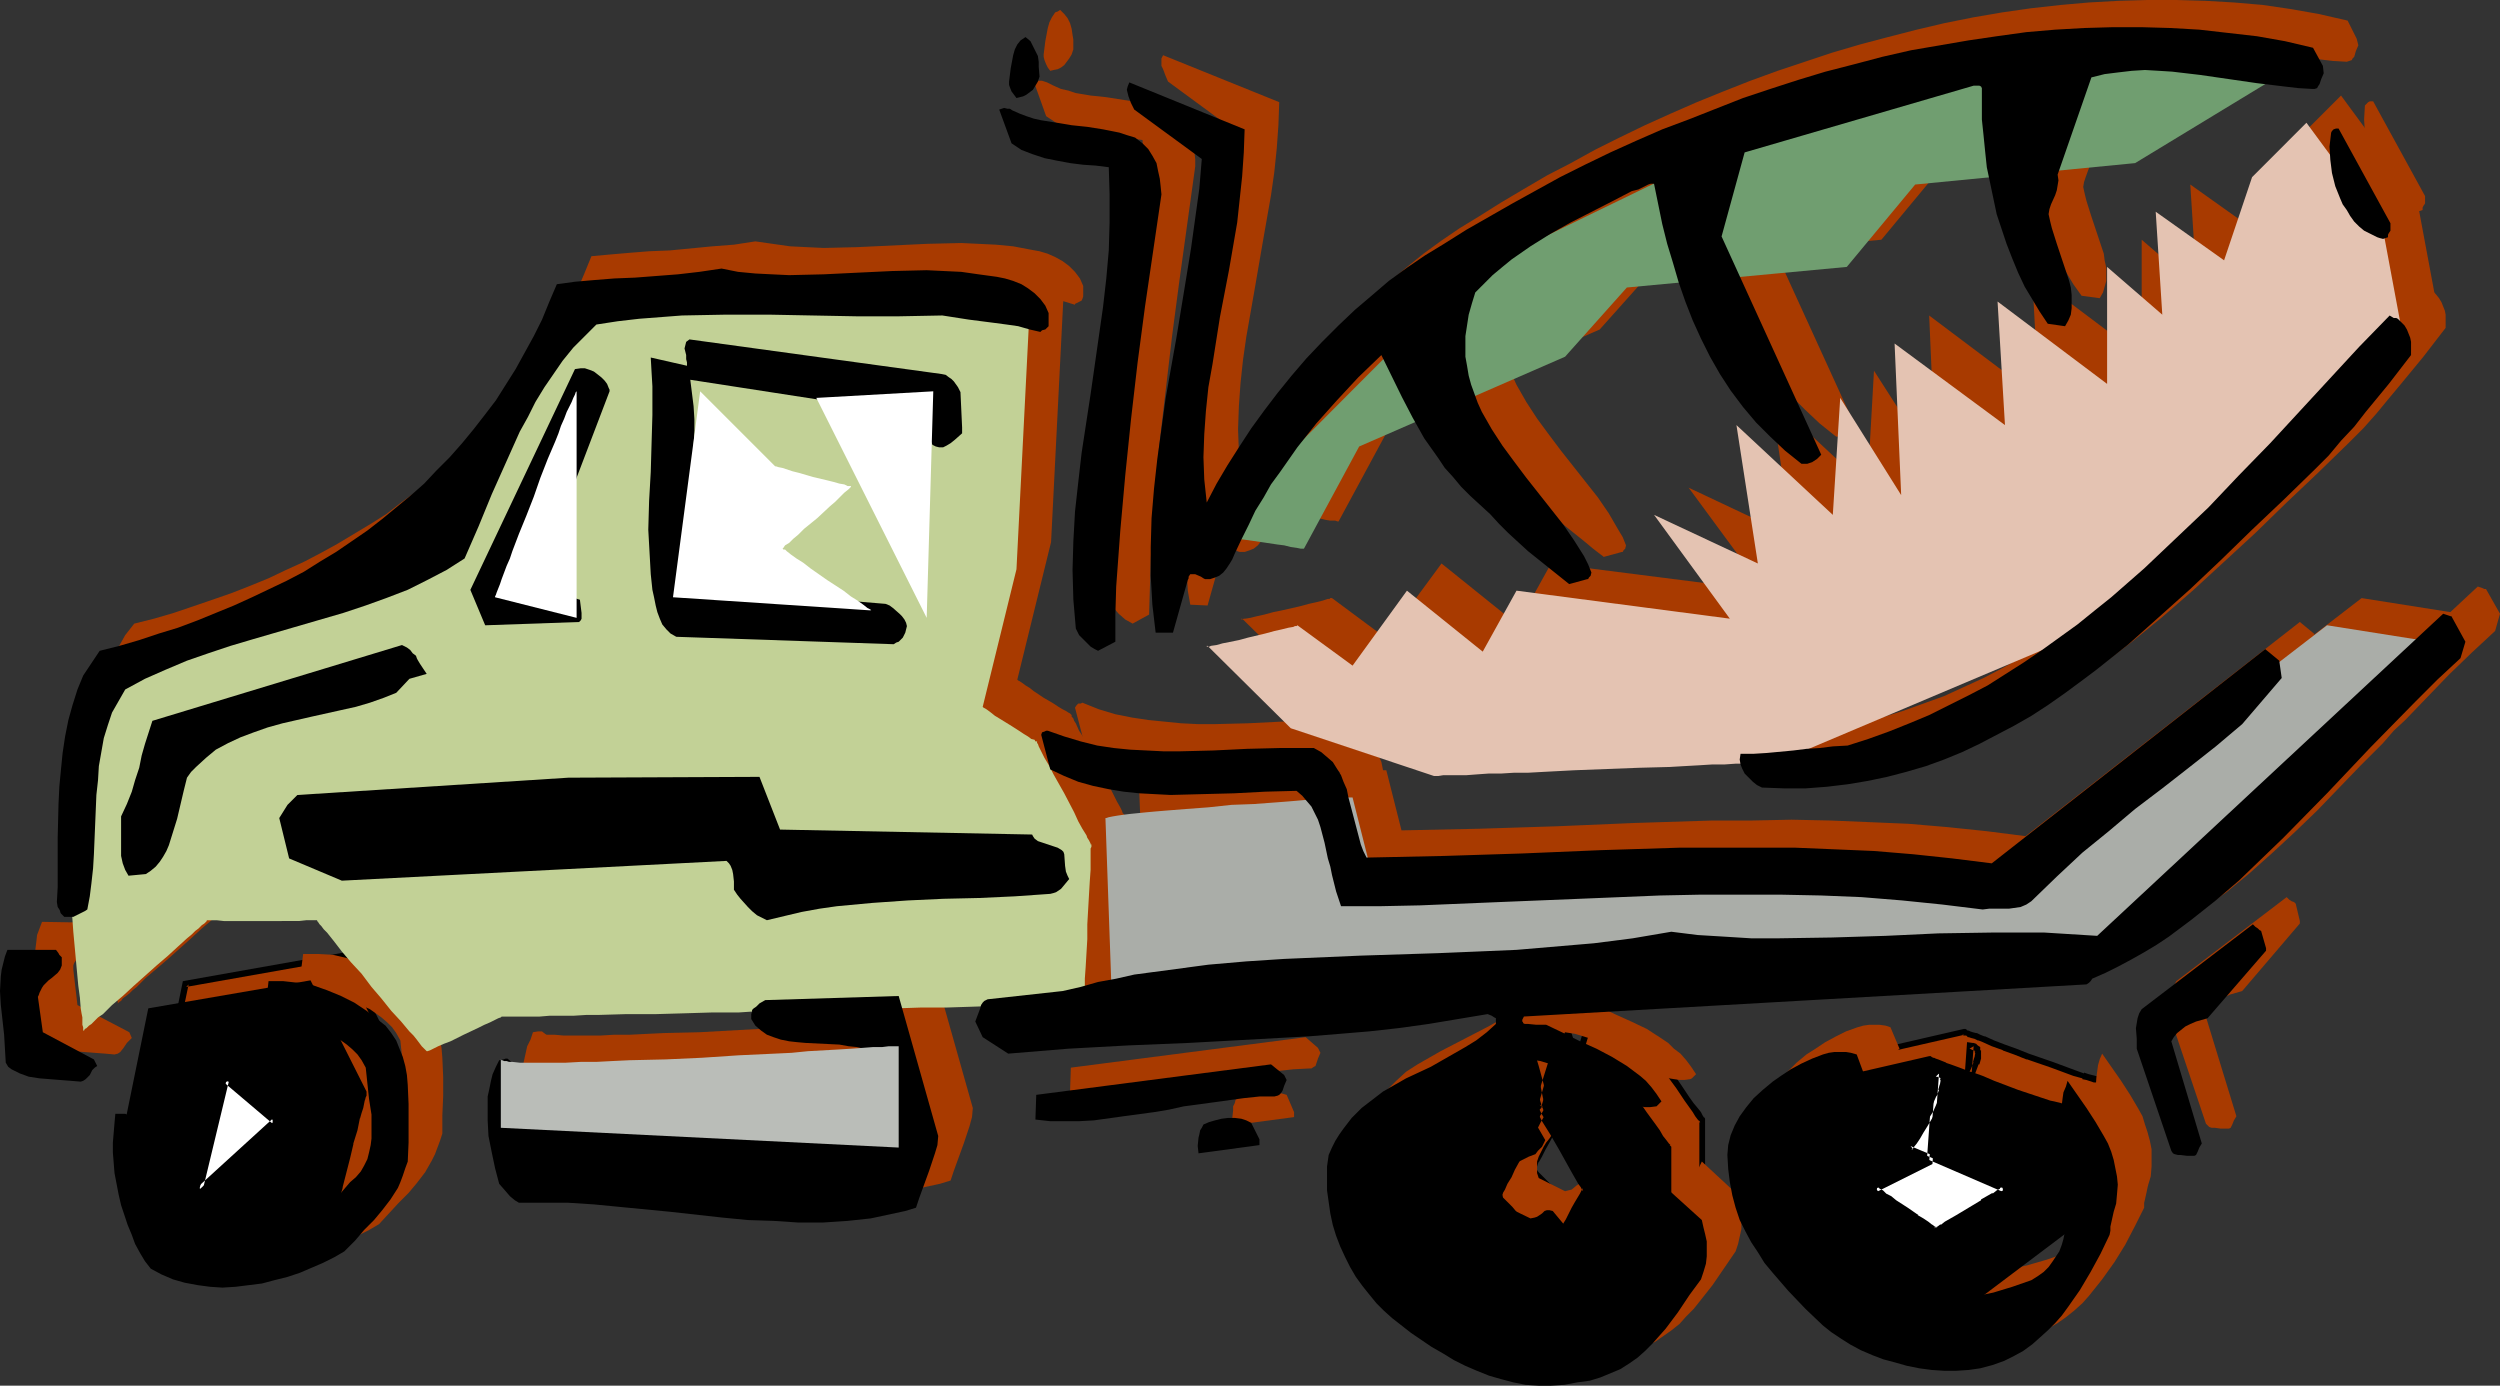 <?xml version="1.0" encoding="UTF-8" standalone="no"?>
<svg
   version="1.0"
   width="129.766mm"
   height="71.924mm"
   id="svg80"
   sodipodi:docname="Cement Truck 4.wmf"
   xmlns:inkscape="http://www.inkscape.org/namespaces/inkscape"
   xmlns:sodipodi="http://sodipodi.sourceforge.net/DTD/sodipodi-0.dtd"
   xmlns="http://www.w3.org/2000/svg"
   xmlns:svg="http://www.w3.org/2000/svg">
  <rect width="100%" height="100%" fill="#333333" stroke="none"/>
  <sodipodi:namedview
     id="namedview80"
     pagecolor="#ffffff"
     bordercolor="#000000"
     borderopacity="0.25"
     inkscape:showpageshadow="2"
     inkscape:pageopacity="0.0"
     inkscape:pagecheckerboard="0"
     inkscape:deskcolor="#d1d1d1"
     inkscape:document-units="mm" />
  <defs
     id="defs1">
    <pattern
       id="WMFhbasepattern"
       patternUnits="userSpaceOnUse"
       width="6"
       height="6"
       x="0"
       y="0" />
  </defs>
  <path
     style="fill:#a83a00;fill-opacity:1;fill-rule:evenodd;stroke:none"
     d="m 412.241,211.879 1.131,22.95 -21.17,16.162 h -0.323 -0.323 -7.595 -4.686 -4.686 -7.434 -0.323 -0.323 v -0.162 l -0.162,-0.162 -0.162,-0.323 -0.162,-0.485 -0.323,-0.646 -0.323,-0.808 -0.323,-0.646 -0.485,-0.97 -0.97,-2.101 -0.97,-2.263 -1.131,-2.424 -2.262,-5.01 -1.131,-2.586 -0.97,-2.263 -0.808,-2.101 -0.485,-0.97 -0.323,-0.646 -0.323,-0.808 -0.323,-0.646 -0.162,-0.485 L 354.55,224 l -0.162,-0.162 v 0 -0.162 l 0.162,-0.162 0.162,-0.485 0.323,-0.646 0.323,-0.97 0.485,-1.293 0.646,-1.293 1.293,-2.909 1.131,-2.909 0.646,-1.455 0.485,-1.131 0.485,-0.97 0.323,-0.808 0.162,-0.485 0.162,-0.162 v 0 l 24.078,-5.495 h 0.162 0.162 l 0.323,0.162 0.485,0.162 0.485,0.162 0.646,0.323 0.808,0.323 0.808,0.323 1.939,0.646 2.101,0.808 2.262,0.808 2.424,0.97 4.686,1.778 2.262,0.808 2.101,0.646 1.778,0.646 0.97,0.323 1.293,0.323 0.485,0.162 h 0.485 z"
     id="path1" />
  <path
     style="fill:#000000;fill-opacity:1;fill-rule:evenodd;stroke:none"
     d="m 412.241,212.525 -0.646,-0.485 1.131,22.788 0.323,-0.485 -21.331,16.162 0.485,-0.162 h -0.485 -0.323 0.162 -7.595 l -4.686,0.162 -4.686,-0.162 h -7.434 0.162 -0.485 -0.323 l 0.485,0.162 h -0.162 l 0.162,0.162 -0.162,-0.323 v -0.323 l -0.646,-0.97 -0.323,-0.808 -0.323,-0.808 -0.485,-0.97 -0.808,-1.939 -1.131,-2.424 -1.131,-2.424 -2.101,-5.01 -1.131,-2.424 -1.131,-2.263 -0.808,-2.101 -0.485,-0.97 -0.323,-0.808 -0.323,-0.808 -0.162,-0.485 -0.323,-0.646 v 0.162 l -0.162,-0.485 v 0 -0.323 0.323 -0.162 V 224 223.838 l 0.162,-0.485 0.323,-0.808 0.485,-0.97 0.485,-1.131 0.485,-1.455 1.293,-2.747 1.293,-3.071 0.485,-1.293 0.646,-1.131 0.323,-1.131 0.485,-0.808 0.162,-0.485 -0.162,0.162 0.162,-0.162 0.162,-0.323 -0.485,0.485 24.078,-5.495 h -0.162 0.162 -0.485 l 0.323,0.162 h 0.485 v 0 l 0.323,0.323 h 0.162 l 0.485,0.162 0.646,0.162 v 0 l 0.646,0.323 h 0.162 l 0.808,0.323 v 0 l 1.778,0.808 v 0 l 2.262,0.808 h -0.162 l 2.262,0.808 2.424,0.97 h 0.162 l 4.686,1.616 4.363,1.616 1.778,0.485 v 0.162 l 0.808,0.162 1.454,0.485 v 0 h 0.485 v 0 l 0.485,0.162 h 0.485 l 0.485,-1.131 h -0.808 0.162 l -0.485,-0.162 v 0 l -0.485,-0.162 v 0 l -1.293,-0.323 -0.97,-0.323 v 0.162 l -1.778,-0.646 -4.363,-1.616 -4.686,-1.616 v 0 l -2.424,-0.97 -2.262,-0.808 v 0 l -2.101,-0.808 v 0 l -1.778,-0.808 h -0.162 l -0.808,-0.323 v 0 l -0.646,-0.323 h -0.162 l -0.646,-0.162 -0.485,-0.162 v 0 l -0.323,-0.162 h -0.162 l -0.323,-0.162 h 0.162 l -0.323,-0.162 h -0.323 l -24.563,5.657 -0.162,0.485 0.162,-0.485 -0.162,0.323 -0.162,0.485 -0.485,0.808 -0.323,1.131 -0.646,1.131 -0.485,1.293 -1.293,2.909 -1.293,2.909 -0.485,1.455 -0.485,1.131 -0.485,0.97 -0.323,0.808 -0.162,0.485 -0.162,0.162 V 224 l 0.323,0.323 v 0 0.323 0 l 0.323,0.646 0.162,0.485 0.323,0.808 0.485,0.808 0.323,0.97 0.97,2.101 0.97,2.263 1.131,2.424 2.262,5.01 0.97,2.424 1.131,2.424 0.808,1.939 0.485,0.97 0.323,0.808 0.323,0.808 0.646,0.97 0.162,0.323 0.162,0.485 0.323,0.162 h 0.485 -0.162 l 0.323,0.162 h 0.162 7.434 4.686 4.686 7.595 v 0 l 0.485,-0.162 h -0.162 0.485 l 21.654,-16.323 -1.293,-23.758 z"
     id="path2" />
  <path
     style="fill:#a83a00;fill-opacity:1;fill-rule:evenodd;stroke:none"
     d="m 307.04,201.212 -34.906,14.707 4.202,29.576 h 0.162 l 0.162,0.162 0.485,0.162 0.646,0.323 0.808,0.323 0.97,0.323 1.131,0.485 1.293,0.485 1.293,0.646 1.293,0.646 3.07,1.131 3.232,1.293 6.787,2.909 3.232,1.293 3.07,1.293 1.454,0.485 1.293,0.646 1.293,0.485 1.131,0.323 0.808,0.485 0.97,0.323 0.646,0.323 0.485,0.162 h 0.162 l 0.162,0.162 0.162,-0.162 h 0.162 l 0.323,-0.323 0.323,-0.323 0.485,-0.323 0.485,-0.646 0.808,-0.485 0.646,-0.646 1.616,-1.455 1.778,-1.616 4.04,-3.394 4.04,-3.556 1.778,-1.455 1.616,-1.616 0.808,-0.485 0.646,-0.646 0.485,-0.485 0.485,-0.485 0.323,-0.323 0.323,-0.323 0.162,-0.162 h 0.162 v -21.657 l -0.162,-0.162 -0.323,-0.485 -0.323,-0.485 -0.646,-0.97 -0.808,-0.97 -0.808,-1.131 -1.616,-2.424 -1.778,-2.586 -0.808,-1.131 -0.808,-0.97 -0.485,-0.97 -0.485,-0.646 -0.323,-0.323 -0.162,-0.162 v -0.162 l -12.12,-7.758 -3.878,13.253 v 0 0.162 l 0.162,0.162 0.162,0.323 0.485,0.808 0.646,1.131 0.646,1.293 0.808,1.293 1.778,3.071 1.616,2.909 0.808,1.455 0.808,1.131 0.485,0.97 0.485,0.808 0.162,0.323 0.162,0.162 0.162,0.162 v 0 l -0.162,0.323 -0.162,0.323 -0.323,0.646 -0.485,0.808 -0.485,0.808 -0.646,1.131 -2.424,4.364 -0.485,0.97 -0.646,0.97 -0.323,0.808 -0.323,0.485 -0.323,0.485 v 0.162 L 310.918,240 l -0.323,-0.323 -0.485,-0.646 -0.646,-0.646 -0.808,-0.808 -0.97,-0.808 -1.939,-2.101 -1.939,-1.939 -0.808,-0.808 -0.808,-0.97 -0.646,-0.646 -0.485,-0.485 -0.323,-0.485 h -0.162 v -0.162 0 l 0.162,-0.323 0.162,-0.323 0.485,-0.808 0.646,-1.131 0.646,-1.293 0.808,-1.455 1.616,-3.232 1.778,-3.232 0.808,-1.455 0.646,-1.293 0.646,-1.293 0.485,-0.808 0.162,-0.323 0.162,-0.162 v -0.162 0 -0.162 -0.323 -0.323 l -0.162,-0.485 -0.162,-0.646 -0.162,-0.808 -0.323,-1.616 -0.97,-3.556 -0.485,-1.455 -0.162,-0.808 z"
     id="path3" />
  <path
     style="fill:#000000;fill-opacity:1;fill-rule:evenodd;stroke:none"
     d="m 307.363,200.404 -35.875,15.192 4.363,30.222 1.131,0.646 v 0 l 0.646,0.162 v 0 l 0.808,0.323 0.97,0.485 0.97,0.485 1.293,0.485 1.293,0.485 1.454,0.646 3.07,1.293 3.232,1.293 6.787,2.747 3.232,1.455 3.07,1.131 1.293,0.646 1.454,0.485 1.131,0.485 1.131,0.485 0.97,0.323 v 0 l 0.97,0.323 h -0.162 l 0.646,0.323 0.485,0.162 0.162,0.162 h 0.323 -0.162 l 0.485,0.162 0.323,-0.323 v 0 h 0.162 l 0.323,-0.323 v 0 l 0.485,-0.485 -0.162,0.162 0.485,-0.323 0.162,-0.162 0.485,-0.485 v 0 l 0.646,-0.485 0.646,-0.646 1.778,-1.455 v 0 l 1.778,-1.616 v 0 l 4.04,-3.394 3.878,-3.556 v 0 l 1.778,-1.616 1.778,-1.455 h -0.162 l 0.808,-0.485 v -0.162 l 0.646,-0.485 0.646,-0.646 v 0.162 l 0.485,-0.485 v 0 l 0.323,-0.323 v 0 l 0.323,-0.323 v 0 l 0.323,-0.485 v -22.141 l -0.162,-0.323 v 0.162 l -0.323,-0.485 -0.323,-0.646 -0.646,-0.808 -0.808,-0.97 -0.808,-1.131 -1.616,-2.424 -1.778,-2.586 -0.808,-1.131 -0.646,-0.97 -0.646,-0.97 v 0.162 l -0.485,-0.808 v 0 l -0.323,-0.485 v 0 l -0.162,-0.162 0.162,0.485 v -0.323 l -13.09,-8.566 -4.202,14.061 v 0.485 l 0.323,0.323 -0.162,-0.323 0.162,0.323 v 0 l 0.162,0.323 0.323,0.808 0.646,1.131 0.646,1.293 2.586,4.364 1.778,2.909 0.808,1.455 0.646,1.131 v 0 l 0.646,0.97 v 0 l 0.485,0.808 0.162,0.323 v 0 l 0.162,0.323 0.162,0.162 -0.162,-0.485 v 0 -0.162 0.162 -0.162 l -0.162,0.485 h -0.162 l -0.323,0.646 v 0 l -0.323,0.808 -0.646,0.808 -0.485,1.131 -2.424,4.364 -0.646,1.131 -0.485,0.808 -0.485,0.808 v 0 l -0.323,0.646 0.162,-0.162 -0.323,0.323 -0.162,0.323 1.131,-0.162 -3.394,-3.394 -1.939,-1.939 -1.939,-1.939 -0.97,-0.97 -0.808,-0.808 -0.646,-0.646 -0.485,-0.646 h 0.162 l -0.323,-0.323 h -0.162 v -0.162 l 0.162,0.485 v -0.162 l -0.162,0.323 0.323,-0.323 v 0 l 0.162,-0.323 v 0 l 0.323,-0.97 v 0.162 l 0.646,-1.131 0.646,-1.293 0.808,-1.455 1.778,-3.232 1.616,-3.232 0.808,-1.455 v 0 l 0.808,-1.455 v 0.162 l 0.485,-1.293 v 0 l 0.485,-0.808 v 0 l 0.162,-0.323 v 0 l 0.162,-0.323 -0.162,0.162 0.323,-0.323 v -0.323 l -0.162,-0.808 v -0.485 l -0.162,-0.646 -0.162,-0.646 -0.323,-1.778 v 0 l -0.97,-3.556 -0.485,-1.616 v 0 l -0.323,-0.646 v 0 l -0.485,-1.131 -0.808,0.97 0.162,0.646 v -0.162 l 0.323,0.808 h -0.162 l 0.485,1.455 0.97,3.556 v 0 l 0.323,1.616 0.162,0.808 0.162,0.485 0.162,0.646 v 0.323 0.323 -0.162 0.162 l 0.323,-0.485 -0.323,0.162 -0.162,0.485 v -0.162 l -0.162,0.323 v 0.162 l -0.323,0.808 v 0 l -0.646,1.131 v 0 l -0.646,1.293 v 0 l -0.808,1.455 -1.778,3.232 -1.778,3.232 -0.808,1.455 -0.646,1.293 -0.646,1.131 v 0 l -0.323,0.97 v -0.162 l -0.162,0.323 v 0.162 l -0.323,0.485 0.162,0.323 0.162,0.323 v 0 l 0.323,0.323 v 0 l 0.485,0.646 0.646,0.646 0.808,0.808 0.808,0.97 2.101,1.939 1.778,1.939 4.04,4.04 0.485,-0.97 -0.162,0.162 0.323,-0.323 v -0.162 l 0.323,-0.646 v 0.162 l 0.485,-0.808 0.485,-0.97 0.646,-0.97 2.424,-4.364 0.485,-1.131 0.646,-0.97 0.323,-0.808 v 0 l 0.323,-0.646 v 0.162 l 0.323,-0.485 v -0.323 -0.485 l -0.162,-0.162 v 0 l -0.162,-0.162 h 0.162 l -0.323,-0.323 -0.323,-0.808 h -0.162 l -0.485,-0.97 v 0 L 316.251,224 l -0.808,-1.455 -1.778,-2.909 -2.586,-4.364 -0.646,-1.293 -0.646,-1.131 -0.323,-0.808 -0.323,-0.162 v 0 l -0.162,-0.323 -0.162,-0.162 0.162,0.323 v 0 0.162 l 4.04,-13.253 -0.97,0.323 12.12,7.758 -0.162,-0.485 v 0.323 l 0.162,0.323 v 0 l 0.323,0.485 v -0.162 l 0.485,0.646 V 208 l 0.485,0.808 0.808,0.97 0.808,1.293 1.778,2.424 1.616,2.424 0.808,1.131 0.808,1.131 0.485,0.808 0.485,0.646 0.323,0.323 v 0.162 l 0.162,0.162 -0.162,-0.485 v 21.657 l 0.162,-0.485 -0.162,0.323 v -0.162 l -0.323,0.323 v 0 l -0.485,0.485 v -0.162 l -0.485,0.485 v 0 l -0.485,0.485 -0.646,0.646 v 0 l -0.646,0.485 -0.162,0.162 -1.616,1.455 -1.778,1.616 v -0.162 l -4.04,3.556 -3.878,3.394 v 0.162 l -1.778,1.616 v -0.162 l -1.616,1.455 -0.808,0.646 -0.646,0.485 v 0 l -0.646,0.646 0.162,-0.162 -0.485,0.485 h -0.162 l -0.323,0.323 v 0 l -0.323,0.323 h -0.162 v 0.162 l 0.646,-0.162 h -0.162 l -0.485,-0.162 0.162,0.162 -0.485,-0.323 -0.646,-0.162 v 0 l -0.808,-0.323 v 0 l -0.97,-0.485 -1.131,-0.485 -1.131,-0.485 -1.454,-0.485 -1.293,-0.646 -3.07,-1.131 -3.232,-1.293 -6.787,-2.909 -3.232,-1.293 -3.07,-1.293 -1.454,-0.646 -1.293,-0.485 -1.293,-0.485 -0.97,-0.485 -0.97,-0.323 -0.808,-0.485 v 0 l -0.808,-0.162 h 0.162 l -0.808,-0.485 0.323,0.485 -4.202,-29.414 -0.323,0.485 34.906,-14.707 -0.808,-0.323 z"
     id="path4" />
  <path
     style="fill:#a83a00;fill-opacity:1;fill-rule:evenodd;stroke:none"
     d="m 36.36,192.97 31.027,-5.495 10.666,21.495 v 0.162 0.162 l -0.162,0.485 -0.162,0.485 -0.162,0.808 -0.162,0.808 -0.323,0.97 -0.323,0.97 -0.485,2.424 -0.808,2.586 -0.646,2.909 -1.454,5.657 -0.808,2.909 -0.646,2.586 -0.646,2.424 -0.323,0.97 -0.162,0.97 -0.162,0.808 -0.162,0.808 -0.323,0.485 v 0.323 L 69.973,240 v 0.162 0 L 69.65,240 h -0.485 l -0.485,-0.162 h -0.808 l -0.808,-0.323 h -0.97 l -1.131,-0.162 -2.424,-0.485 -2.747,-0.485 -2.909,-0.485 -3.07,-0.485 -3.07,-0.485 -2.747,-0.485 -2.747,-0.485 -2.586,-0.323 -0.97,-0.162 -0.97,-0.162 -0.97,-0.162 -0.646,-0.162 -0.646,-0.162 -0.485,-0.162 h -0.162 -0.162 l -6.464,-16.162 z"
     id="path5" />
  <path
     style="fill:#000000;fill-opacity:1;fill-rule:evenodd;stroke:none"
     d="m 37.006,193.131 -0.485,0.485 31.027,-5.495 -0.646,-0.323 10.666,21.333 v -0.162 0.162 -0.162 l -0.162,0.162 v 0 l -0.162,0.485 h 0.162 l -0.162,0.485 h -0.162 l -0.162,0.808 -0.162,0.808 v 0 l -0.162,0.97 -0.323,0.97 v 0 l -0.646,2.424 -0.646,2.586 v 0 l -0.808,2.909 v 0 l -1.454,5.818 v -0.162 l -0.808,2.909 v 0 l -0.646,2.586 v 0 l -0.646,2.263 -0.162,1.131 v 0 l -0.323,0.97 -0.162,0.808 -0.162,0.808 v -0.162 l -0.323,0.97 v 0 L 69.326,240 v 0.162 l 0.646,-0.646 v 0 0 l -0.162,-0.162 h -0.162 -0.323 -0.646 v 0 l -0.646,-0.162 -0.97,-0.162 v 0 l -0.97,-0.162 v 0 l -0.97,-0.162 -2.424,-0.485 -2.747,-0.485 -2.909,-0.485 -3.07,-0.485 -3.07,-0.485 -2.909,-0.485 -2.747,-0.485 v 0 l -2.424,-0.323 v 0 l -0.97,-0.162 -0.97,-0.162 h -0.162 l -0.808,-0.162 v 0 l -0.646,-0.162 h -0.162 l -0.485,-0.162 v 0 h -0.323 -0.162 l -0.323,-0.162 h -0.162 l 0.646,0.485 -6.626,-16.162 v 0.323 l 5.333,-25.535 -1.131,-0.646 -5.333,26.182 6.787,16.646 h 0.485 -0.162 0.323 -0.162 l 0.485,0.162 h 0.808 -0.162 l 0.808,0.323 v 0 h 0.808 v 0 l 0.97,0.162 1.131,0.323 v 0 l 2.424,0.323 v 0 l 2.747,0.485 2.909,0.485 3.07,0.485 2.909,0.485 2.909,0.485 2.747,0.485 2.424,0.323 1.131,0.323 v 0 h 0.97 v 0 l 0.808,0.162 0.808,0.162 v 0 l 0.646,0.162 h 0.485 -0.162 0.323 0.808 V 240 v 0.162 -0.323 0 l 0.323,-0.808 v -0.162 l 0.162,-0.646 0.323,-0.808 0.162,-0.97 v 0 l 0.323,-0.97 0.646,-2.424 v 0 l 0.646,-2.586 v 0 l 0.808,-2.909 v 0 l 1.454,-5.818 v 0.162 l 0.646,-2.909 v 0 l 0.646,-2.586 0.646,-2.424 v 0 l 0.323,-0.97 0.323,-0.97 v 0 l 0.162,-0.97 0.162,-0.646 v 0 l 0.162,-0.485 v 0 l 0.162,-0.485 v 0 -0.323 -0.323 l -10.989,-21.98 -31.835,5.657 z"
     id="path6" />
  <path
     style="fill:#a83a00;fill-opacity:1;fill-rule:evenodd;stroke:none"
     d="m 223.493,155.152 1.454,36.364 195.213,-8.242 68.68,-61.899 -25.533,-4.04 -64.64,49.778 h -2.101 -0.97 -46.864 -11.312 -11.474 -46.864 -0.97 -2.101 l -4.04,-16 h -0.485 -0.646 l -0.808,0.162 h -1.131 -1.293 l -1.293,0.162 -1.616,0.162 h -1.778 l -1.939,0.162 -1.939,0.162 -1.939,0.162 -4.363,0.323 -8.888,0.485 -4.363,0.485 -4.04,0.162 -1.939,0.323 -1.778,0.162 -1.616,0.162 -1.616,0.162 -1.293,0.162 -1.131,0.162 -0.97,0.162 h -0.808 l -0.485,0.323 z"
     id="path7" />
  <path
     style="fill:#a83a00;fill-opacity:1;fill-rule:evenodd;stroke:none"
     d="m 208.787,55.111 -2.586,51.232 -6.626,26.99 0.162,0.162 0.323,0.162 0.485,0.323 0.646,0.485 0.808,0.485 0.808,0.646 1.939,1.293 1.939,1.131 0.97,0.646 0.808,0.485 0.646,0.323 0.485,0.323 0.323,0.162 0.162,0.162 v 0 l 0.162,0.162 v 0.323 l 0.323,0.323 0.162,0.485 0.323,0.485 0.646,1.455 0.97,1.455 0.808,1.778 1.939,3.717 2.101,3.717 0.808,1.616 0.808,1.616 0.646,1.131 0.323,0.646 0.162,0.485 0.323,0.323 0.162,0.323 v 0 0.162 0.323 0.485 1.293 0.808 l -0.162,0.97 v 1.131 2.263 l -0.162,2.586 -0.323,5.818 -0.162,2.909 v 2.747 l -0.162,2.586 -0.162,2.424 v 0.97 0.97 l -0.162,0.808 v 1.293 0.485 0.323 h -0.162 -0.485 -0.646 -0.97 -1.293 l -1.454,0.162 h -1.616 -1.778 -1.939 l -2.101,0.162 h -2.262 L 202.485,192 h -4.848 l -5.01,0.323 h -5.01 l -4.848,0.162 h -2.262 -2.262 l -2.101,0.162 h -1.939 -1.939 l -1.454,0.162 h -1.454 -1.293 -2.262 -0.162 -0.485 -0.808 l -1.131,0.162 h -1.454 -1.616 -1.778 -2.101 l -2.262,0.162 h -2.262 l -2.586,0.162 h -2.586 l -5.494,0.162 -5.656,0.162 h -5.656 l -5.494,0.162 h -2.586 -2.424 l -2.424,0.162 h -2.262 -1.939 l -1.939,0.162 h -1.616 -1.293 -2.586 v 0 l -0.162,0.162 -0.485,0.162 -0.808,0.323 -0.97,0.485 -0.97,0.485 -1.293,0.646 -2.747,1.293 -2.586,1.293 -1.293,0.485 -1.131,0.485 -0.97,0.485 -0.646,0.323 -0.485,0.162 h -0.162 v 0 0 l -0.162,-0.162 -0.323,-0.323 -0.485,-0.485 -0.485,-0.646 -0.485,-0.646 -0.808,-0.808 -0.646,-0.808 -1.616,-1.939 -1.939,-2.101 -1.939,-2.424 -2.101,-2.424 -1.939,-2.424 -1.939,-2.263 -1.778,-2.101 -1.616,-2.101 -0.808,-0.808 -0.646,-0.808 -0.485,-0.646 -0.485,-0.646 -0.485,-0.485 -0.162,-0.323 -0.162,-0.323 h -0.162 -0.162 -0.323 -6.302 l -4.04,0.162 -3.878,-0.162 h -6.302 -0.162 -0.323 v 0 l -0.323,0.323 -0.323,0.162 -0.485,0.485 -0.485,0.485 -0.646,0.646 -0.646,0.646 -0.97,0.646 -1.778,1.778 -2.101,1.778 -2.101,1.939 -4.525,4.04 -2.262,1.939 -2.101,1.778 -1.778,1.778 -0.808,0.646 -0.646,0.646 -0.646,0.485 -0.646,0.485 -0.323,0.485 -0.323,0.162 -0.162,0.162 -0.162,0.162 v -0.162 -0.162 l -0.162,-0.485 v -0.485 -0.485 l -0.162,-0.808 v -0.808 l -0.162,-0.97 -0.162,-2.101 -0.323,-2.424 -0.97,-10.505 -0.162,-2.263 -0.323,-2.263 v -0.97 l -0.162,-0.808 v -0.808 -0.646 -0.485 l -0.162,-0.323 v -0.485 0 l 0.162,-0.323 v -0.646 -0.808 l 0.162,-0.808 0.162,-1.131 0.162,-1.293 0.162,-1.455 0.162,-1.455 0.162,-1.616 0.485,-3.556 0.485,-3.717 0.485,-4.04 0.485,-3.879 0.646,-3.717 0.323,-3.556 0.323,-1.616 0.162,-1.616 0.162,-1.455 0.162,-1.293 0.162,-0.97 0.162,-0.97 v -0.808 l 0.162,-0.646 0.162,-0.323 v -0.162 0 l 0.323,-0.162 0.485,-0.162 0.646,-0.323 0.808,-0.323 0.808,-0.485 1.131,-0.485 1.131,-0.485 1.293,-0.646 1.293,-0.646 3.07,-1.293 3.07,-1.455 3.394,-1.616 3.232,-1.455 3.232,-1.455 2.909,-1.455 1.293,-0.646 1.454,-0.485 1.131,-0.646 0.97,-0.485 0.97,-0.485 0.808,-0.323 0.646,-0.323 0.485,-0.162 0.323,-0.162 h 0.162 v 0 l 0.323,-0.162 0.485,-0.162 0.646,-0.162 0.808,-0.323 0.808,-0.323 1.131,-0.323 1.131,-0.485 1.293,-0.323 1.293,-0.485 3.07,-1.131 3.07,-0.97 3.394,-1.131 3.232,-1.131 3.07,-1.131 3.07,-1.131 1.293,-0.485 1.293,-0.323 1.293,-0.485 0.97,-0.323 0.97,-0.323 0.808,-0.323 0.646,-0.323 h 0.485 l 0.323,-0.162 V 98.101 h 0.162 l 0.162,-0.485 0.323,-0.485 0.485,-0.808 0.646,-0.97 0.646,-1.293 0.646,-1.293 0.97,-1.455 0.808,-1.616 1.131,-1.778 0.97,-1.778 1.131,-1.939 2.262,-4.04 2.424,-4.202 2.424,-4.04 2.262,-4.04 1.131,-1.939 0.97,-1.778 1.131,-1.778 0.808,-1.616 0.97,-1.455 0.808,-1.293 0.646,-1.293 0.485,-0.97 0.485,-0.808 0.323,-0.646 0.323,-0.323 v -0.162 h 0.485 0.485 0.646 l 0.485,0.162 h 0.808 0.808 0.97 l 0.97,0.162 h 2.424 l 2.586,0.162 3.07,0.162 3.07,0.162 h 3.394 l 3.717,0.162 3.717,0.162 3.878,0.162 4.04,0.162 16.322,0.485 3.878,0.162 h 3.878 3.878 l 3.555,0.162 h 3.394 6.141 2.747 l 2.262,-0.162 h 1.939 l 0.97,-0.162 h 0.646 l 0.646,-0.162 h 0.646 l 0.323,-0.162 h 0.323 l 0.162,-0.162 z"
     id="path8" />
  <path
     style="fill:#a83a00;fill-opacity:1;fill-rule:evenodd;stroke:none"
     d="m 243.693,99.717 51.227,-51.394 88.88,-43.313 h 37.653 l 35.067,2.909 -31.027,18.747 -42.986,4.202 -13.413,16.162 -43.147,4.04 -12.12,13.576 -40.4,17.616 -10.827,20.04 h -0.162 l -0.485,-0.162 h -0.97 l -0.97,-0.162 -1.293,-0.323 -1.454,-0.162 -3.07,-0.485 -3.394,-0.485 -1.616,-0.162 -1.454,-0.162 -1.293,-0.323 h -1.131 l -0.97,-0.162 z"
     id="path9" />
  <path
     style="fill:#a83a00;fill-opacity:1;fill-rule:evenodd;stroke:none"
     d="m 243.693,121.374 16.322,16 28.118,9.374 h 0.808 0.97 1.131 1.616 l 1.778,-0.162 h 2.101 l 2.262,-0.162 h 2.424 l 2.586,-0.162 2.747,-0.162 2.909,-0.162 6.141,-0.162 12.443,-0.485 6.141,-0.323 h 2.909 l 2.747,-0.162 2.747,-0.162 2.424,-0.162 h 2.262 l 2.101,-0.162 h 1.778 l 1.454,-0.162 h 1.293 0.97 L 355.358,144 h 0.162 l 79.507,-33.455 43.147,-49.939 -4.04,-21.657 -14.867,-20.202 -10.666,10.667 -5.494,16.323 -13.413,-9.535 1.293,20.202 -10.827,-9.374 v 22.949 l -21.493,-16.162 1.293,24.242 -21.493,-16.162 1.293,29.737 -12.12,-18.909 -1.293,22.949 -18.907,-17.616 4.04,27.152 -20.2,-9.535 14.867,20.202 -41.854,-5.333 -6.626,11.96 -14.867,-11.96 -10.827,14.707 -10.666,-7.919 v 0 h -0.323 l -0.162,0.162 h -0.323 l -0.97,0.323 -1.293,0.323 -1.454,0.323 -1.778,0.485 -3.555,0.808 -1.616,0.323 -1.778,0.485 -1.454,0.323 -1.293,0.323 -0.97,0.162 h -0.323 l -0.323,0.162 h -0.162 v -0.162 0 z"
     id="path10" />
  <path
     style="fill:#a83a00;fill-opacity:1;fill-rule:evenodd;stroke:none"
     d="m 490.455,120.404 -2.747,-4.848 v 0 h -0.323 l -0.323,-0.162 -0.485,-0.162 -0.485,-0.162 -67.872,63.192 -5.171,-0.323 -5.171,-0.323 h -5.171 -5.333 l -10.342,0.162 -10.504,0.485 -10.342,0.323 -10.504,0.162 -5.333,-0.162 -5.171,-0.162 -5.333,-0.485 -5.333,-0.485 -7.434,1.293 -7.595,0.97 -7.595,0.646 -7.595,0.646 -7.757,0.323 -7.595,0.323 -15.19,0.485 -7.595,0.323 -7.434,0.323 -7.434,0.485 -7.434,0.646 -7.272,0.808 -7.272,1.131 -3.555,0.646 -3.555,0.808 -3.394,0.808 -3.555,0.97 -14.867,1.616 -0.485,0.323 -0.485,0.323 -0.323,0.485 -0.162,0.646 -0.323,1.293 -0.485,1.293 1.293,3.071 5.171,3.232 11.797,-0.97 11.797,-0.646 11.797,-0.485 11.797,-0.646 11.797,-0.646 5.818,-0.485 5.979,-0.646 5.818,-0.485 5.818,-0.808 5.818,-0.97 5.818,-0.97 0.808,0.323 0.485,0.323 0.162,0.162 0.162,0.323 v 0.323 0.323 l -1.939,1.778 -1.939,1.455 -2.101,1.455 -2.262,1.293 -4.686,2.424 -4.686,2.424 -2.262,1.293 -2.262,1.293 -2.262,1.455 -1.939,1.778 -1.939,1.939 -1.778,2.101 -0.808,1.131 -0.646,1.293 -0.646,1.293 -0.646,1.455 -0.323,2.263 v 2.424 2.263 l 0.162,2.263 0.323,2.263 0.646,2.263 0.646,2.101 0.808,2.101 0.808,1.939 1.131,1.939 1.131,1.939 1.293,1.778 1.293,1.778 1.454,1.616 1.454,1.616 1.616,1.293 3.717,3.071 4.04,2.747 2.262,1.293 2.101,1.293 2.262,1.131 2.262,0.97 2.262,0.97 2.424,0.646 2.424,0.646 2.424,0.323 2.586,0.162 2.424,0.162 2.586,-0.323 2.586,-0.323 2.424,-0.485 2.101,-0.485 1.939,-0.808 1.939,-0.808 1.616,-1.131 1.616,-1.131 1.616,-1.293 1.293,-1.455 1.454,-1.455 1.293,-1.616 2.424,-3.071 4.525,-6.626 0.485,-1.455 0.323,-1.455 0.323,-1.455 v -1.455 -1.455 l -0.323,-1.455 -0.323,-1.293 -0.485,-1.455 -6.626,-6.141 -9.696,20.202 -0.97,0.646 -0.97,0.646 -0.97,0.485 -1.131,0.485 -2.586,0.808 -2.747,0.646 -2.747,0.323 h -2.747 l -2.586,-0.323 -1.454,-0.323 -1.131,-0.323 -4.363,-1.778 -4.202,-1.616 -3.878,-1.778 -1.939,-0.97 -1.778,-0.97 -1.778,-0.97 -1.616,-1.131 -1.454,-1.293 -1.293,-1.293 -1.293,-1.455 -1.131,-1.616 -0.97,-1.778 -0.808,-1.778 -0.323,-1.293 -0.162,-0.97 -0.323,-1.131 v -0.808 -0.97 -0.97 l 0.323,-0.808 0.162,-0.97 24.078,-20.687 0.808,-0.646 0.808,-0.485 0.808,-0.323 0.97,-0.162 h 0.97 1.131 l 2.101,0.323 2.101,0.646 2.101,0.646 1.939,0.808 0.97,0.323 0.97,0.323 1.778,0.97 1.778,0.97 3.394,2.263 1.616,1.131 0.97,0.323 0.808,0.323 0.97,0.162 1.131,0.162 h 0.97 l 1.131,-0.162 0.323,-0.162 0.162,-0.162 0.323,-0.323 0.323,-0.323 -0.97,-1.455 -0.97,-1.293 -1.131,-1.293 -1.293,-0.97 -1.131,-1.131 -1.454,-0.97 -2.747,-1.778 -3.07,-1.455 -3.232,-1.455 -3.232,-1.616 -3.394,-1.616 h -2.101 l -1.454,-0.162 h -0.485 -0.323 l -0.162,-0.162 -0.162,-0.162 v -0.162 -0.323 l 0.162,-0.646 110.373,-6.303 0.323,-0.162 0.162,-0.323 0.323,-0.162 0.485,-0.485 2.586,-1.131 2.586,-1.293 2.424,-1.293 2.424,-1.455 2.424,-1.616 2.424,-1.616 4.686,-3.232 4.525,-3.717 4.525,-4.04 4.363,-4.04 4.363,-4.202 8.565,-8.889 4.363,-4.364 2.101,-2.424 2.262,-2.101 8.565,-8.889 4.525,-4.364 4.525,-4.202 z"
     id="path11" />
  <path
     style="fill:#a83a00;fill-opacity:1;fill-rule:evenodd;stroke:none"
     d="m 479.79,63.515 v -0.808 -0.97 l -0.162,-0.808 -0.323,-0.808 -0.323,-0.808 -0.485,-0.808 -0.646,-0.808 -0.646,-0.646 h -0.323 l -0.485,-0.162 h -0.485 l -0.485,-0.323 -5.818,6.141 -5.818,6.303 -11.797,12.606 -5.979,6.303 -6.141,6.303 -6.141,5.98 -6.302,5.98 -6.464,5.657 -3.394,2.586 -3.394,2.747 -3.394,2.586 -3.394,2.424 -7.11,4.687 -3.717,2.101 -3.717,2.101 -3.717,1.939 -3.878,1.778 -3.878,1.778 -4.04,1.455 -4.04,1.455 -4.202,1.293 -2.747,0.323 -5.333,0.485 -2.586,0.323 -5.01,0.485 -2.586,0.162 h -2.586 l -0.162,1.131 0.162,0.97 0.323,0.808 0.485,0.97 0.808,0.808 0.808,0.808 0.808,0.646 0.97,0.485 4.363,0.162 4.202,-0.162 4.202,-0.162 4.04,-0.485 3.878,-0.646 3.878,-0.97 3.717,-0.97 3.717,-0.97 3.717,-1.455 3.555,-1.293 3.394,-1.616 3.394,-1.778 3.394,-1.778 3.394,-2.101 3.232,-1.939 3.232,-2.263 3.07,-2.263 3.232,-2.424 6.141,-5.01 6.141,-5.333 5.979,-5.495 6.141,-5.657 6.141,-5.98 6.141,-5.818 6.141,-5.98 2.747,-2.747 2.586,-2.909 2.262,-2.747 2.424,-2.909 4.525,-5.495 4.363,-5.657 z"
     id="path12" />
  <path
     style="fill:#a83a00;fill-opacity:1;fill-rule:evenodd;stroke:none"
     d="M 475.75,39.919 V 38.465 L 465.569,19.879 h -0.646 l -0.323,0.162 -0.323,0.323 -0.323,0.323 -0.162,2.747 0.162,2.586 0.323,2.586 0.646,2.586 0.97,2.424 0.485,1.131 0.646,1.131 0.808,1.131 0.808,0.97 0.808,1.131 1.131,0.808 1.293,0.646 1.131,0.646 0.646,0.162 0.485,0.162 0.646,-0.162 0.485,-0.162 v -0.485 l 0.162,-0.323 z"
     id="path13" />
  <path
     style="fill:#a83a00;fill-opacity:1;fill-rule:evenodd;stroke:none"
     d="M 462.337,7.596 460.559,4.04 454.903,2.747 449.409,1.778 443.915,0.97 438.259,0.485 432.603,0.162 426.947,0 h -5.656 l -5.656,0.162 -5.818,0.323 -5.494,0.485 -5.818,0.646 -5.656,0.808 -5.656,0.97 -5.656,1.131 -5.494,1.293 -5.656,1.455 -5.494,1.455 -5.494,1.616 -5.333,1.778 -5.333,1.778 -5.333,1.939 -5.333,2.101 -5.171,2.101 -5.171,2.263 -5.01,2.263 -5.01,2.424 -4.848,2.424 -4.686,2.586 -4.686,2.424 -4.686,2.747 -4.363,2.586 -4.363,2.747 -3.717,2.263 -3.555,2.424 -3.555,2.586 -3.394,2.747 -3.394,2.909 -3.232,3.071 -3.07,3.071 -3.07,3.232 -2.909,3.394 -2.747,3.394 -2.747,3.556 -2.586,3.556 -2.262,3.556 -2.262,3.717 -2.101,3.556 -1.939,3.717 -0.485,-4.525 -0.162,-4.525 0.162,-4.525 0.323,-4.525 0.485,-4.525 0.646,-4.525 1.616,-9.212 0.808,-4.687 0.808,-4.687 1.616,-9.212 0.646,-4.525 0.485,-4.687 0.323,-4.525 0.162,-4.525 -22.786,-9.212 -0.323,0.646 v 0.646 0.808 l 0.323,0.646 0.485,1.293 0.485,1.131 13.413,9.859 -0.485,5.657 -0.808,5.818 -0.808,5.98 -0.97,5.818 -2.101,11.798 -1.939,11.96 -0.97,5.98 -0.646,5.818 -0.646,5.818 -0.485,5.818 -0.162,5.657 v 5.657 l 0.323,5.495 0.162,2.747 0.485,2.747 3.394,0.162 2.909,-10.343 v -0.323 l 0.162,-0.485 0.162,-0.162 0.162,-0.162 0.323,-0.162 0.485,0.162 1.131,0.485 0.485,0.323 0.485,0.162 h 0.97 l 0.97,-0.323 0.808,-0.323 0.808,-0.646 0.646,-0.808 0.646,-0.97 0.485,-0.808 0.485,-1.131 1.293,-2.909 1.293,-2.747 1.454,-2.747 1.454,-2.586 1.616,-2.586 1.616,-2.586 3.555,-4.848 3.717,-4.687 3.878,-4.525 4.363,-4.364 4.363,-4.525 2.101,4.202 1.939,4.202 2.262,4.04 2.262,4.04 2.586,3.879 1.454,1.939 1.616,1.778 1.616,1.778 1.778,1.939 1.778,1.778 2.101,1.616 1.616,2.101 1.939,1.778 3.878,3.556 4.04,3.232 1.939,1.616 2.101,1.616 3.555,-0.97 h 0.162 l 0.162,-0.323 0.323,-0.323 0.162,-0.646 -0.646,-1.616 -0.97,-1.616 -1.778,-3.071 -2.101,-3.071 -2.424,-3.071 -4.848,-6.141 -2.424,-3.232 -2.262,-3.071 -2.101,-3.232 -1.939,-3.394 -0.808,-1.778 -0.646,-1.778 -0.646,-1.778 -0.485,-1.778 -0.323,-1.939 -0.323,-1.939 v -1.939 -2.101 l 0.162,-1.939 0.485,-2.101 0.485,-2.263 0.808,-2.263 1.778,-1.616 1.616,-1.778 1.939,-1.455 1.778,-1.455 3.717,-2.586 3.878,-2.424 3.878,-2.263 8.08,-4.202 L 326.755,32 h 0.808 l 0.646,-0.323 0.97,-0.323 0.97,-0.485 0.485,-0.162 h 0.485 l 1.778,7.758 0.97,4.04 1.131,3.717 1.131,3.879 1.293,3.717 1.454,3.556 1.616,3.717 1.778,3.556 1.939,3.394 2.101,3.232 2.424,3.232 2.586,3.071 2.747,2.747 2.909,2.747 3.232,2.586 h 1.131 l 0.97,-0.323 0.97,-0.646 0.808,-0.808 -19.554,-42.828 4.525,-16.485 44.925,-13.253 h 0.646 l 0.485,0.162 0.162,0.162 0.323,0.323 v 3.071 3.071 l 0.323,3.071 0.162,3.071 0.485,3.232 0.485,3.071 0.808,3.071 0.646,2.909 0.97,3.071 0.97,2.909 0.97,2.909 1.293,2.747 1.293,2.586 1.293,2.586 1.454,2.424 1.616,2.263 3.555,0.485 0.646,-1.131 0.323,-1.131 0.323,-1.131 v -1.293 -1.293 l -0.323,-1.455 -0.162,-1.293 -0.485,-1.455 -0.97,-2.909 -0.485,-1.455 -0.485,-1.455 -0.97,-3.071 -0.323,-1.293 -0.323,-1.455 0.162,-0.97 0.323,-0.97 0.646,-1.778 0.323,-0.97 0.323,-0.97 0.162,-1.131 -0.162,-1.131 6.626,-18.909 2.586,-0.646 2.586,-0.485 2.586,-0.162 2.747,-0.162 h 2.747 l 2.586,0.162 5.494,0.646 10.989,1.778 5.494,0.646 2.747,0.323 2.747,0.162 0.485,-0.162 0.485,-0.162 0.162,-0.323 0.323,-0.323 0.323,-1.131 0.485,-1.131 z"
     id="path14" />
  <path
     style="fill:#a83a00;fill-opacity:1;fill-rule:evenodd;stroke:none"
     d="m 454.419,127.677 -0.485,-3.394 -2.747,-2.263 -53.813,42.02 -7.595,-0.97 -7.757,-0.808 -7.595,-0.646 -7.595,-0.323 -7.757,-0.323 -7.595,-0.162 -7.757,0.162 h -7.757 l -15.352,0.485 -15.19,0.646 -15.352,0.485 -15.352,0.323 -0.485,-1.293 -0.485,-1.455 -0.808,-2.909 -0.808,-3.071 -0.808,-3.071 -0.323,-1.616 -0.646,-1.455 -0.646,-1.455 -0.646,-1.293 -0.97,-1.131 -0.97,-0.97 -1.131,-0.97 -1.454,-0.808 h -3.232 -3.394 l -6.626,0.162 -3.232,0.162 -3.232,0.162 -6.464,0.162 h -3.394 l -3.232,-0.162 -3.232,-0.323 -3.232,-0.323 -3.232,-0.485 -3.232,-0.646 -3.232,-0.97 -3.232,-1.293 -0.323,0.162 h -0.485 l -0.323,0.323 -0.323,0.485 1.778,6.788 2.747,1.293 2.909,0.97 2.909,0.808 2.909,0.808 3.07,0.485 2.909,0.323 3.07,0.162 h 3.232 6.141 l 6.302,-0.323 6.141,-0.162 5.979,-0.162 1.131,0.97 0.97,0.97 0.808,1.131 0.646,1.293 0.646,1.293 0.646,1.455 0.808,3.071 0.646,3.071 0.323,1.616 0.323,1.616 0.808,3.071 0.485,1.616 0.646,1.455 h 7.757 l 7.595,-0.162 15.675,-0.646 15.675,-0.646 15.837,-0.646 7.918,-0.162 h 7.918 7.918 l 7.918,0.162 7.918,0.323 7.918,0.485 7.918,0.808 7.918,1.131 1.293,-0.162 1.293,-0.162 h 2.424 1.293 l 1.131,-0.162 1.131,-0.485 0.97,-0.646 5.01,-4.848 5.01,-4.687 5.171,-4.202 5.171,-4.364 5.333,-4.04 5.171,-4.202 5.333,-4.202 5.171,-4.202 z"
     id="path15" />
  <path
     style="fill:#a83a00;fill-opacity:1;fill-rule:evenodd;stroke:none"
     d="m 451.187,180.687 -0.808,-3.394 -0.323,-0.323 -0.485,-0.162 -0.485,-0.323 -0.485,-0.485 -21.654,16.485 -0.485,0.97 -0.323,0.808 -0.162,1.131 -0.162,0.97 v 0.97 l 0.162,0.97 v 1.939 l 6.787,20.202 0.323,0.323 0.323,0.323 0.485,0.162 h 0.646 l 1.131,0.162 h 1.293 0.323 l 0.323,-0.162 0.323,-0.646 0.323,-0.808 0.485,-0.808 -6.141,-20.04 0.646,-0.808 0.646,-0.808 0.808,-0.808 0.808,-0.485 0.97,-0.485 1.131,-0.485 1.131,-0.323 1.131,-0.323 11.312,-13.253 z"
     id="path16" />
  <path
     style="fill:#a83a00;fill-opacity:1;fill-rule:evenodd;stroke:none"
     d="m 421.937,230.788 0.162,-1.939 v -1.778 -1.616 l -0.323,-1.616 -0.485,-1.778 -0.485,-1.455 -0.485,-1.616 -0.808,-1.455 -1.616,-2.747 -1.778,-2.747 -3.717,-5.333 -0.485,1.131 -0.323,1.131 -0.323,2.424 -0.162,2.424 v 2.586 l 0.162,2.747 0.323,2.747 0.323,2.747 0.323,2.747 0.162,2.747 v 2.586 l -0.323,2.586 -0.162,1.293 -0.323,1.131 -0.485,1.131 -0.485,1.131 -0.485,1.131 -0.808,0.97 -0.808,0.97 -0.97,0.97 -0.97,0.97 -1.293,0.808 -3.717,1.293 -3.878,1.131 -3.878,0.808 -3.878,0.646 -1.939,0.162 h -1.778 -1.939 l -1.939,-0.162 -1.778,-0.162 -1.778,-0.323 -1.616,-0.485 -1.616,-0.646 -1.293,-0.808 -2.262,-1.616 -0.808,-0.808 -0.97,-0.808 -0.646,-0.97 -1.293,-1.778 -1.131,-2.101 -0.646,-1.939 -0.646,-2.263 -0.323,-2.101 -0.485,-4.525 -0.323,-2.263 -0.162,-2.263 -0.323,-2.101 -0.485,-2.263 -0.485,-2.101 -0.808,-2.101 10.181,-9.535 -1.778,-4.202 -0.97,-0.323 -1.131,-0.162 h -0.97 -1.131 l -1.131,0.162 -1.131,0.323 -2.262,0.808 -1.939,0.97 -2.101,1.131 -1.939,1.293 -1.778,1.131 -1.939,1.616 -1.616,1.616 -1.454,1.778 -1.293,1.778 -0.97,1.778 -0.808,1.939 -0.485,1.778 -0.162,2.101 V 224 l 0.485,2.586 0.485,2.586 0.646,2.424 0.808,2.424 1.131,2.101 1.131,2.263 1.293,1.939 1.293,2.101 1.616,1.778 3.07,3.717 3.394,3.394 3.232,3.394 1.778,1.293 1.778,1.131 2.101,1.293 1.939,0.97 2.101,0.97 2.262,0.808 2.262,0.808 2.424,0.646 2.424,0.485 2.424,0.323 2.424,0.162 h 2.262 l 2.424,-0.162 2.424,-0.485 2.424,-0.485 2.262,-0.808 1.778,-0.97 1.939,-1.131 1.616,-1.131 1.616,-1.293 1.616,-1.455 1.293,-1.455 1.293,-1.616 1.293,-1.616 2.424,-3.394 2.101,-3.394 1.939,-3.717 1.778,-3.556 v -0.97 l 0.162,-0.646 0.323,-1.455 0.162,-0.808 0.162,-0.646 z"
     id="path17" />
  <path
     style="fill:#a83a00;fill-opacity:1;fill-rule:evenodd;stroke:none"
     d="m 396.566,232.242 v -0.808 l -0.162,-0.646 -0.323,-0.646 -0.323,-0.646 -0.485,-0.646 -1.293,-1.131 -1.131,-1.131 -0.808,0.808 -0.485,0.97 -0.485,0.97 -0.485,0.97 -0.646,0.808 -0.646,0.808 -0.97,0.808 -0.646,0.162 -0.485,0.162 -9.211,-5.333 v -0.646 l 0.162,-0.646 0.485,-1.131 0.646,-0.97 0.97,-0.808 2.101,-1.455 2.101,-1.293 v -0.323 l 0.162,-0.323 v -0.323 l -0.162,-0.485 -10.989,1.778 -0.485,0.485 -0.485,0.646 -0.323,0.646 -0.162,0.646 -0.323,1.455 v 1.455 l 0.162,1.616 0.485,1.616 0.808,3.232 0.485,0.97 0.646,0.646 1.454,1.293 1.293,1.131 1.454,0.97 3.07,1.939 1.616,1.131 1.293,1.293 1.131,0.646 1.131,0.162 1.131,0.162 h 1.131 l 0.97,-0.323 0.808,-0.323 0.646,-0.485 0.646,-0.485 1.454,-2.101 1.131,-2.263 0.97,-2.424 z"
     id="path18" />
  <path
     style="fill:#a83a00;fill-opacity:1;fill-rule:evenodd;stroke:none"
     d="m 317.059,239.03 -5.818,-6.788 -0.485,-0.323 -0.485,0.162 -0.485,0.162 -0.485,0.323 -0.97,0.808 -0.646,0.162 -0.646,0.162 -5.171,-2.586 -0.323,-0.97 v -1.131 -1.131 l 0.323,-0.97 0.485,-0.97 0.485,-0.97 0.485,-0.808 0.646,-0.808 0.323,-0.485 0.323,-0.323 0.97,-0.646 1.131,-0.323 1.293,-0.485 0.485,-0.646 0.323,-0.323 0.323,-0.323 v -0.162 l 0.323,-0.485 0.323,-0.808 -3.394,-6.141 -0.323,-0.323 -0.485,-0.323 -0.808,-0.323 h -0.97 l -0.808,0.162 -0.97,0.323 -0.97,0.485 -0.808,0.485 -0.808,0.323 -0.97,0.97 -1.131,1.131 -0.808,1.131 -0.808,1.131 -0.808,1.293 -0.646,1.293 -0.485,1.293 -0.485,1.293 -0.323,1.455 -0.323,1.293 v 1.455 l -0.162,1.455 0.162,1.293 0.162,1.293 0.323,1.455 0.485,1.293 4.363,7.111 1.293,0.97 1.454,1.131 1.778,0.97 1.939,0.646 1.939,0.485 1.939,0.323 0.808,-0.162 0.97,-0.162 0.808,-0.162 0.808,-0.323 0.97,-0.97 0.808,-0.485 0.808,-0.646 0.808,-0.323 1.293,-0.808 0.485,-0.485 0.485,-0.808 z"
     id="path19" />
  <path
     style="fill:#a83a00;fill-opacity:1;fill-rule:evenodd;stroke:none"
     d="m 258.56,205.576 -2.424,-2.101 -46.056,5.98 -0.162,4.848 2.909,0.162 2.747,0.162 2.909,-0.162 2.747,-0.162 5.979,-0.646 5.818,-0.97 2.909,-0.485 3.07,-0.485 5.818,-0.97 5.979,-0.646 2.909,-0.323 3.07,-0.162 h 0.485 l 0.485,-0.323 0.323,-0.162 0.162,-0.485 0.323,-0.97 0.485,-1.131 z"
     id="path20" />
  <path
     style="fill:#a83a00;fill-opacity:1;fill-rule:evenodd;stroke:none"
     d="m 253.873,218.182 -1.454,-3.394 -1.131,-0.323 -1.131,-0.323 -1.131,-0.162 h -1.293 l -1.293,0.162 -1.293,0.323 -1.131,0.323 -1.131,0.485 -0.485,0.485 -0.162,0.646 -0.323,0.646 v 0.808 l -0.162,1.455 v 1.455 l 12.12,-1.616 z"
     id="path21" />
  <path
     style="fill:#a83a00;fill-opacity:1;fill-rule:evenodd;stroke:none"
     d="m 234.481,32.646 v -1.455 l -0.162,-1.455 -0.323,-1.616 -0.485,-1.455 -0.646,-1.455 -0.808,-1.293 -1.131,-1.293 -0.808,-0.485 -0.646,-0.485 -1.616,-0.485 -1.454,-0.485 -3.232,-0.646 -3.07,-0.485 -3.07,-0.485 -3.07,-0.323 -2.909,-0.485 -1.454,-0.485 -1.454,-0.323 -1.454,-0.646 -1.293,-0.646 L 204.909,16 l -0.485,-0.162 h -0.646 -0.485 L 202.808,16 l 2.424,6.788 0.97,0.646 0.97,0.646 2.101,0.808 2.262,0.808 2.586,0.485 2.586,0.485 2.586,0.323 2.424,0.162 2.424,0.323 0.323,5.333 v 5.495 l -0.162,5.495 -0.485,5.495 -0.646,5.657 -0.808,5.657 -1.778,11.313 -1.616,11.475 -0.808,5.818 -0.485,5.818 -0.323,5.657 -0.162,5.818 0.162,5.657 0.485,5.818 0.646,1.293 0.97,1.131 1.293,1.131 1.454,0.808 3.232,-1.778 0.162,-5.495 0.162,-5.495 0.646,-10.828 0.97,-10.99 1.293,-10.99 1.293,-10.99 1.454,-10.99 z"
     id="path22" />
  <path
     style="fill:#a83a00;fill-opacity:1;fill-rule:evenodd;stroke:none"
     d="m 216.221,166.465 -0.323,-0.97 -0.162,-0.97 -0.162,-2.263 -0.162,-0.485 -0.323,-0.323 -0.808,-0.485 -0.97,-0.323 -1.939,-0.646 -0.97,-0.323 -0.646,-0.485 -0.323,-0.485 -0.162,-0.323 -49.45,-1.131 -4.04,-10.182 -37.491,0.162 -53.328,3.394 -0.808,0.808 -0.97,1.131 -0.808,1.293 -0.97,1.293 1.939,7.919 10.342,4.364 75.629,-4.04 0.485,0.646 0.323,0.485 0.323,0.808 0.162,0.808 0.162,1.455 v 1.616 l 0.485,0.808 0.646,0.97 1.616,1.616 0.808,0.808 0.97,0.808 0.97,0.485 0.97,0.485 3.394,-0.808 3.394,-0.808 3.394,-0.646 3.394,-0.485 7.11,-0.646 6.949,-0.485 14.059,-0.485 6.949,-0.323 6.949,-0.646 1.131,-0.323 0.97,-0.646 0.808,-0.808 0.646,-0.97 z"
     id="path23" />
  <path
     style="fill:#a83a00;fill-opacity:1;fill-rule:evenodd;stroke:none"
     d="m 212.504,57.859 v -1.778 l -0.646,-1.455 -0.97,-1.293 -1.131,-1.131 -1.293,-0.97 -1.454,-0.808 -1.454,-0.646 -1.616,-0.485 -1.778,-0.323 -3.394,-0.646 L 195.374,48 l -3.394,-0.162 -3.394,-0.162 -6.787,0.162 -6.787,0.323 -6.787,0.323 -6.626,0.162 -3.394,-0.162 -3.232,-0.162 -3.394,-0.485 -3.394,-0.485 L 143.985,48 l -4.202,0.323 -8.403,0.808 -4.04,0.162 -4.04,0.323 -3.717,0.323 -3.555,0.323 -1.454,3.556 -1.454,3.394 -1.616,3.394 -1.778,3.232 -1.778,3.232 -1.939,3.071 -1.939,2.909 -2.262,2.909 -2.101,2.909 -2.262,2.747 -2.424,2.586 -2.586,2.747 -2.586,2.424 -2.586,2.424 -2.747,2.424 -2.909,2.263 -2.909,2.101 -2.909,2.263 -3.07,1.939 -3.232,1.939 -3.232,1.939 -3.232,1.778 -3.394,1.778 -3.555,1.616 -3.394,1.616 -3.555,1.455 -3.717,1.455 -3.717,1.293 -7.595,2.586 -3.878,1.131 -3.878,0.97 -1.778,2.263 -1.454,2.586 -1.131,2.747 -0.97,2.909 -0.808,3.071 -0.646,3.232 -0.485,3.232 -0.323,3.232 -0.323,3.394 -0.162,3.394 -0.162,6.626 v 6.465 l -0.162,3.232 v 2.909 l 0.162,0.808 0.162,0.646 0.162,0.323 v 0.162 l 0.323,0.323 0.162,0.323 0.646,0.323 h 0.808 l 0.808,-0.162 1.616,-0.646 0.646,-0.323 0.485,-0.323 0.485,-2.586 0.323,-2.747 0.323,-2.747 0.162,-2.747 0.485,-11.636 0.162,-2.909 0.323,-2.909 0.323,-2.747 0.646,-2.747 0.646,-2.424 0.97,-2.424 1.131,-2.424 1.454,-2.101 3.878,-2.101 4.04,-1.778 4.04,-1.778 4.363,-1.455 4.363,-1.455 4.363,-1.455 8.888,-2.424 8.888,-2.747 4.202,-1.293 4.202,-1.616 4.202,-1.616 3.878,-1.778 3.717,-1.939 3.555,-2.263 2.747,-6.303 2.586,-6.303 2.747,-6.303 2.747,-5.98 1.616,-3.071 1.454,-2.747 1.616,-2.909 1.778,-2.747 1.939,-2.586 1.939,-2.424 2.262,-2.424 2.262,-2.101 4.363,-0.646 4.04,-0.485 4.363,-0.485 4.202,-0.162 8.565,-0.323 8.403,0.162 h 8.565 l 8.565,0.323 h 8.403 l 8.565,-0.162 5.171,0.646 5.01,0.808 2.424,0.323 2.262,0.323 2.262,0.485 2.101,0.646 v -0.162 l 0.323,-0.162 0.646,-0.323 0.323,-0.162 0.162,-0.323 0.162,-0.485 z"
     id="path24" />
  <path
     style="fill:#a83a00;fill-opacity:1;fill-rule:evenodd;stroke:none"
     d="m 210.565,9.697 v -1.939 l -0.162,-0.97 -0.162,-1.131 -0.323,-1.131 -0.485,-0.97 -0.646,-0.808 -0.808,-0.808 -0.485,0.323 -0.485,0.162 -0.646,0.97 -0.485,0.97 -0.323,1.131 -0.485,2.586 -0.323,2.586 v 0.485 l 0.162,0.646 0.323,0.808 0.323,0.646 0.485,0.646 0.646,-0.162 0.808,-0.162 0.646,-0.323 0.646,-0.485 0.485,-0.646 0.485,-0.646 0.485,-0.808 z"
     id="path25" />
  <path
     style="fill:#a83a00;fill-opacity:1;fill-rule:evenodd;stroke:none"
     d="m 195.536,78.384 -0.485,-6.788 -0.485,-0.97 -0.646,-1.131 -0.485,-0.485 -0.646,-0.485 -0.646,-0.323 -0.646,-0.323 -49.45,-6.626 -0.646,0.485 -0.323,0.485 v 0.808 0.646 l 0.162,0.646 0.323,1.455 v 0.646 l -7.11,-1.616 0.162,2.747 0.162,2.909 v 5.657 l -0.162,5.495 -0.162,5.657 -0.323,5.495 -0.162,5.818 0.162,2.909 v 2.909 l 0.323,2.909 0.323,3.071 0.323,1.455 0.323,1.455 0.323,1.455 0.485,1.131 0.485,1.293 0.646,0.97 0.97,0.808 1.131,0.646 42.662,1.293 0.485,-0.162 0.485,-0.162 0.323,-0.485 0.323,-0.323 0.646,-1.131 0.323,-1.131 -0.162,-0.646 -0.323,-0.646 -0.485,-0.646 -0.485,-0.646 -1.293,-0.97 -0.646,-0.485 -0.808,-0.323 -37.33,-3.232 -0.646,-2.424 -0.485,-2.424 -0.323,-2.586 -0.162,-2.586 v -2.424 l 0.162,-2.586 0.323,-5.172 0.485,-5.01 0.323,-5.172 v -2.586 -2.747 l -0.323,-2.424 -0.485,-2.747 45.086,7.111 2.586,5.657 0.646,0.485 0.646,0.162 0.646,-0.162 0.808,-0.323 0.808,-0.485 0.808,-0.646 1.454,-1.293 z"
     id="path26" />
  <path
     style="fill:#a83a00;fill-opacity:1;fill-rule:evenodd;stroke:none"
     d="m 190.849,217.374 -7.757,-27.475 -26.179,0.808 -1.131,0.808 -0.808,0.485 -0.323,0.323 -0.323,0.485 v 0.323 l -0.162,0.485 -0.162,0.97 0.97,1.131 1.131,1.131 1.131,0.808 1.293,0.485 1.454,0.485 1.454,0.323 1.616,0.162 1.616,0.162 6.787,0.323 1.616,0.323 1.616,0.162 1.616,0.323 1.454,0.485 0.485,1.455 0.485,1.616 0.485,1.455 0.323,1.778 0.162,1.616 v 1.778 l -0.323,1.778 -0.323,1.455 -68.518,1.939 -0.808,-10.505 -0.323,-0.485 -0.323,-0.323 -0.97,-0.808 -0.97,-0.646 -0.808,-0.646 h -0.323 -0.485 l -0.97,0.162 -0.485,1.455 -0.646,1.293 -0.323,1.455 -0.323,1.455 -0.323,1.616 -0.162,1.455 v 3.071 l 0.323,3.071 0.485,3.232 0.808,3.232 0.808,3.071 1.131,1.293 0.485,0.646 0.485,0.485 0.808,0.808 0.485,0.162 0.485,0.162 h 4.848 l 4.848,0.162 4.848,0.323 5.171,0.323 10.019,1.131 10.181,1.131 5.01,0.323 5.01,0.323 4.848,0.162 h 4.848 l 4.686,-0.162 4.686,-0.646 2.262,-0.323 2.262,-0.485 2.262,-0.485 2.101,-0.646 0.646,-1.939 0.646,-1.778 0.646,-1.778 0.646,-1.778 1.131,-3.394 0.485,-1.778 z"
     id="path27" />
  <path
     style="fill:#a83a00;fill-opacity:1;fill-rule:evenodd;stroke:none"
     d="m 126.371,71.273 v -0.162 l -0.162,-0.485 -0.323,-0.808 -0.646,-0.485 -0.485,-0.646 -1.454,-1.131 -0.808,-0.323 -0.97,-0.323 h -0.97 l -0.97,0.162 -20.523,43.313 2.909,6.949 18.422,-0.646 0.323,-0.323 0.162,-0.485 v -0.485 -0.646 l -0.323,-2.424 -8.888,-2.747 z"
     id="path28" />
  <path
     style="fill:#a83a00;fill-opacity:1;fill-rule:evenodd;stroke:none"
     d="m 89.849,125.899 -0.323,-0.485 -0.485,-0.646 -0.323,-0.646 -0.162,-0.485 -0.162,-0.485 -0.646,-0.485 -0.485,-0.485 -0.808,-0.646 -0.323,-0.162 -0.485,-0.162 -48.965,14.707 -0.808,2.424 -0.646,2.263 -0.646,2.263 -0.646,2.424 -0.646,2.424 -0.808,2.263 -0.808,2.424 -1.131,2.424 v 1.616 l -0.162,1.616 v 3.071 l 0.162,1.455 0.323,1.455 0.485,1.293 0.646,1.131 3.394,-0.323 0.97,-0.808 0.97,-0.808 0.808,-0.808 0.646,-0.97 0.485,-1.131 0.646,-1.131 0.808,-2.586 0.646,-2.747 0.808,-2.747 0.646,-2.586 0.646,-2.586 0.808,-1.131 0.97,-0.97 1.778,-1.778 2.262,-1.616 2.262,-1.293 2.424,-1.131 2.586,-1.131 2.747,-0.808 2.909,-0.808 5.656,-1.293 5.818,-1.293 2.909,-0.808 2.747,-0.646 2.586,-0.97 2.586,-0.97 2.586,-2.747 3.232,-0.97 z"
     id="path29" />
  <path
     style="fill:#a83a00;fill-opacity:1;fill-rule:evenodd;stroke:none"
     d="m 86.779,222.384 v -3.556 l 0.162,-3.717 v -3.879 l -0.162,-3.717 -0.162,-1.939 -0.323,-1.778 -0.485,-1.778 -0.646,-1.616 -0.808,-1.616 -0.808,-1.455 -1.131,-1.455 -1.454,-1.131 -2.262,-1.778 -2.424,-1.616 -2.586,-1.455 -2.747,-1.131 -2.909,-0.808 -2.747,-0.646 -2.909,-0.162 h -1.454 -1.454 l -0.162,1.293 -0.162,1.293 -0.162,1.293 v 0.646 l 0.162,0.808 2.586,1.293 5.656,1.939 2.586,1.131 2.586,1.131 1.131,0.808 1.131,0.808 1.131,0.97 0.97,0.97 0.808,1.131 0.808,1.455 0.323,3.071 0.485,3.071 0.162,3.071 0.323,3.071 -0.162,1.455 -0.162,1.455 -0.323,1.455 -0.323,1.293 -0.646,1.293 -0.646,1.131 -0.97,1.131 -1.131,0.97 -1.939,2.263 -2.101,2.101 -2.424,1.939 -2.424,1.616 -1.293,0.646 -1.293,0.646 -1.454,0.485 -1.293,0.485 -1.454,0.323 -1.454,0.162 -1.454,0.162 h -1.454 l -0.323,-0.485 v -0.485 l 0.162,-0.323 0.323,-0.323 0.323,-0.162 0.646,-0.485 0.162,-0.323 -0.808,-1.131 -1.131,-0.808 -1.131,-0.646 -1.293,-0.485 -1.293,-0.323 -1.454,-0.323 -1.616,-0.162 -1.454,-0.323 -2.909,-0.485 -1.293,-0.485 -1.293,-0.646 -1.131,-0.808 -0.97,-0.97 -0.808,-1.293 -0.323,-0.646 -0.323,-0.808 -0.485,-2.424 -0.485,-2.263 -0.485,-2.101 -0.485,-1.131 -0.646,-0.97 -0.646,-0.646 -0.808,-0.646 -0.97,-0.646 -1.293,-0.646 h -0.646 l -1.131,0.162 -0.323,1.778 -0.162,1.939 v 1.778 2.101 l 0.162,2.101 0.162,1.939 0.323,2.101 0.485,2.101 0.485,2.101 0.646,1.939 0.646,1.939 0.646,1.939 0.808,1.778 0.97,1.778 0.97,1.616 0.97,1.455 2.262,1.131 2.262,0.97 2.262,0.646 2.424,0.485 2.586,0.323 h 2.424 2.586 l 2.586,-0.323 2.586,-0.485 2.424,-0.485 2.424,-0.646 2.586,-0.808 2.262,-0.97 2.262,-0.97 2.262,-1.131 1.939,-1.131 1.939,-2.101 1.939,-2.101 1.939,-1.939 1.616,-1.939 1.616,-2.101 1.293,-2.263 0.646,-1.293 0.485,-1.293 0.485,-1.293 z"
     id="path30" />
  <path
     style="fill:#a83a00;fill-opacity:1;fill-rule:evenodd;stroke:none"
     d="m 65.61,209.939 -0.808,-4.364 -0.485,-0.485 -0.485,-0.485 -0.485,-0.646 -0.646,-0.485 -4.04,0.646 -1.131,6.626 -1.131,0.808 -1.131,0.808 -1.293,0.808 -1.131,0.97 -1.131,1.131 -0.97,1.293 -0.646,1.293 -0.323,0.808 -0.323,0.808 0.162,0.323 0.162,0.323 0.323,0.323 0.323,0.323 0.808,0.162 h 0.97 0.808 0.97 l 1.616,-0.485 1.778,-0.646 1.454,-0.808 1.454,-0.97 1.293,-1.131 1.131,-0.97 0.97,-1.131 0.646,-1.131 0.646,-1.293 0.808,-1.131 z"
     id="path31" />
  <path
     style="fill:#a83a00;fill-opacity:1;fill-rule:evenodd;stroke:none"
     d="m 25.371,202.505 -10.181,-5.333 -0.808,-6.949 v -0.323 -0.485 l 0.162,-0.485 0.323,-0.485 0.485,-0.646 0.485,-0.485 0.485,-0.323 0.646,-0.485 1.131,-0.97 0.485,-0.646 0.323,-0.808 v -1.616 l -0.485,-0.646 -0.323,-0.323 -0.323,-0.485 -9.534,-0.162 -0.485,1.293 -0.485,1.293 -0.162,1.455 -0.162,1.293 -0.162,2.747 0.162,2.909 0.323,2.747 0.162,2.909 0.323,2.909 v 2.747 l 0.646,0.646 0.646,0.646 0.646,0.323 0.97,0.485 1.778,0.485 1.939,0.485 4.202,0.323 2.101,0.162 1.778,0.162 0.646,-0.162 0.485,-0.323 0.646,-0.808 0.646,-0.97 0.485,-0.485 0.485,-0.485 z"
     id="path32" />
  <path
     style="fill:#a83a00;fill-opacity:1;fill-rule:evenodd;stroke:none"
     d="m 144.147,71.273 -5.333,40.566 38.946,2.424 h -0.162 l -0.162,-0.162 h -0.162 l -0.323,-0.323 -0.485,-0.162 -0.323,-0.323 -1.293,-0.808 -1.293,-0.808 -1.454,-1.131 -3.07,-2.263 -3.394,-2.263 -1.454,-0.97 -1.293,-0.97 -1.131,-0.646 -0.808,-0.646 -0.323,-0.323 -0.323,-0.162 v -0.162 h -0.162 0.162 v -0.162 l 0.485,-0.323 0.646,-0.485 0.808,-0.808 1.131,-0.97 1.131,-0.97 2.424,-2.263 2.424,-2.101 1.131,-1.131 1.131,-0.808 0.808,-0.808 0.646,-0.646 0.485,-0.485 v 0 l 0.162,-0.162 -14.867,-3.879 z"
     id="path33" />
  <path
     style="fill:#a83a00;fill-opacity:1;fill-rule:evenodd;stroke:none"
     d="m 119.907,71.273 v 44.606 l -15.998,-4.04 v -0.162 l 0.162,-0.323 0.162,-0.485 0.323,-0.808 0.323,-0.808 0.323,-1.131 0.485,-1.131 0.485,-1.293 0.646,-1.455 0.485,-1.616 1.293,-3.232 1.293,-3.717 1.616,-3.556 1.293,-3.879 1.454,-3.556 1.293,-3.394 0.646,-1.616 0.646,-1.455 0.485,-1.455 0.646,-1.293 0.323,-1.131 0.485,-0.97 0.323,-0.808 0.323,-0.646 0.162,-0.323 z"
     id="path34" />
  <path
     style="fill:#a83a00;fill-opacity:1;fill-rule:evenodd;stroke:none"
     d="m 166.933,72.727 22.947,-1.455 -1.293,44.606 z"
     id="path35" />
  <path
     style="fill:#a83a00;fill-opacity:1;fill-rule:evenodd;stroke:none"
     d="m 105.04,202.505 v 13.414 l 78.053,3.879 v -20.04 h -0.323 l -0.162,0.162 h -0.808 -0.646 l -1.454,0.162 h -1.616 l -2.101,0.162 -2.424,0.162 -2.424,0.162 -2.909,0.162 -3.07,0.162 -3.07,0.162 -3.394,0.162 -6.949,0.485 -14.544,0.808 -6.949,0.162 -3.394,0.162 -3.232,0.162 h -3.07 l -2.747,0.162 h -7.272 l -1.778,-0.162 h -1.616 l -0.485,-0.162 h -0.646 l -0.323,-0.162 h -0.323 z"
     id="path36" />
  <path
     style="fill:#a83a00;fill-opacity:1;fill-rule:evenodd;stroke:none"
     d="m 51.066,206.545 9.534,8.081 -14.706,13.414 z"
     id="path37" />
  <path
     style="fill:#000000;fill-opacity:1;fill-rule:evenodd;stroke:none"
     d="m 51.712,206.707 -0.97,0.323 9.534,8.081 v -0.97 l -14.867,13.414 1.131,0.646 5.171,-21.495 -0.97,-1.293 -5.818,24.404 16.645,-15.192 -10.827,-9.212 z"
     id="path38" />
  <path
     style="fill:#a83a00;fill-opacity:1;fill-rule:evenodd;stroke:none"
     d="m 386.547,205.253 -1.293,17.455 -10.504,5.172 v 0.162 l 0.485,0.323 0.485,0.323 0.808,0.646 0.808,0.646 0.97,0.646 2.262,1.455 2.101,1.455 1.131,0.646 0.808,0.646 0.808,0.485 0.646,0.485 0.323,0.162 h 0.162 v 0 h 0.162 l 0.323,-0.162 0.646,-0.485 0.97,-0.485 0.97,-0.646 1.131,-0.646 2.586,-1.455 2.424,-1.455 1.131,-0.646 0.97,-0.646 0.97,-0.646 0.646,-0.323 0.485,-0.323 v -0.162 l -18.746,-7.919 v -0.162 h 0.162 l 0.323,-0.485 0.485,-0.808 0.646,-0.808 0.808,-1.293 0.646,-1.131 1.616,-2.747 0.808,-1.293 0.485,-1.455 0.485,-1.131 0.323,-1.131 v -0.97 -0.323 l -0.162,-0.485 -0.162,-0.162 -0.323,-0.162 -0.485,-0.162 z"
     id="path39" />
  <path
     style="fill:#000000;fill-opacity:1;fill-rule:evenodd;stroke:none"
     d="m 385.9,204.444 -1.293,18.101 0.485,-0.485 -11.474,5.657 0.808,0.808 0.323,0.323 0.646,0.323 0.646,0.646 0.97,0.646 0.97,0.646 2.262,1.455 2.101,1.455 v 0 l 1.131,0.646 h -0.162 l 1.778,1.131 v 0.162 l 0.646,0.323 v 0 l 0.323,0.162 0.162,0.162 h 0.162 0.485 l 0.162,-0.162 -0.162,0.162 0.485,-0.323 0.646,-0.323 0.97,-0.485 0.97,-0.646 1.131,-0.646 2.424,-1.455 v -0.162 l 2.586,-1.455 v 0 l 1.131,-0.646 0.97,-0.646 v 0 l 0.97,-0.646 0.646,-0.323 v 0 l 0.485,-0.323 0.808,-0.808 -19.554,-8.404 0.323,0.646 v -0.162 l -0.162,0.485 0.162,-0.162 v 0 l 0.323,-0.485 0.485,-0.646 0.646,-0.97 v 0 l 0.808,-1.293 v 0 l 0.808,-1.131 1.454,-2.747 0.808,-1.293 v -0.162 l 0.485,-1.293 0.485,-1.293 h 0.162 l 0.323,-1.131 v -1.131 -0.485 h -0.162 v -0.646 l -0.485,-0.323 v 0 l -0.323,-0.323 -0.485,-0.162 h -0.162 l -1.131,-0.162 0.485,1.293 0.485,0.162 h -0.162 l 0.485,0.162 -0.162,-0.162 0.162,0.162 v 0 l 0.323,0.162 -0.162,-0.162 0.162,0.323 -0.162,-0.162 0.162,0.485 v -0.162 l -0.162,0.97 v -0.162 l -0.323,1.131 0.162,-0.162 -0.485,1.293 -0.646,1.293 v 0 l -0.646,1.293 -1.616,2.747 -0.808,1.293 h 0.162 l -0.808,1.131 v -0.162 l -0.646,0.97 -0.485,0.808 -0.323,0.323 v 0 l -0.162,0.323 v 0.646 l 19.069,8.242 -0.162,-0.97 h -0.162 0.162 l -0.485,0.162 v 0.162 l -0.646,0.323 -0.808,0.646 v -0.162 l -1.131,0.646 -1.131,0.646 v 0.162 l -2.424,1.455 v 0 l -2.586,1.455 -1.131,0.646 -0.97,0.646 -0.808,0.485 -0.808,0.323 -0.485,0.323 v 0.162 l 0.323,-0.162 v 0 h 0.162 v 0 0 l -0.323,-0.162 v -0.162 l -0.646,-0.323 v 0 l -1.616,-1.131 v 0 l -1.131,-0.646 h 0.162 l -2.262,-1.455 -2.101,-1.455 -0.97,-0.808 -0.97,-0.485 -0.808,-0.646 -0.485,-0.323 -0.323,-0.323 v 0 h -0.162 l -0.162,0.97 10.989,-5.495 1.293,-17.778 -0.808,0.485 z"
     id="path40" />
  <path
     style="fill:#000000;fill-opacity:1;fill-rule:evenodd;stroke:none"
     d="m 405.454,217.374 1.131,22.788 -21.17,16.162 h -0.323 -0.323 -7.595 l -4.686,0.162 -4.686,-0.162 h -7.434 -0.323 -0.323 v 0 L 359.56,256 l -0.162,-0.323 -0.162,-0.485 -0.323,-0.646 -0.323,-0.646 -0.323,-0.808 -0.485,-0.97 -0.97,-1.939 -0.97,-2.424 -1.131,-2.424 -2.262,-5.01 -0.97,-2.424 -1.131,-2.424 -0.808,-1.939 -0.485,-0.97 -0.323,-0.808 -0.323,-0.808 -0.162,-0.485 -0.323,-0.646 -0.162,-0.323 v -0.323 0 0 -0.162 l 0.162,-0.485 0.323,-0.808 0.485,-0.97 0.485,-1.131 0.485,-1.455 1.293,-2.909 1.293,-2.909 0.485,-1.455 0.485,-1.131 0.485,-0.97 0.323,-0.808 0.323,-0.485 v -0.162 0 l 24.078,-5.495 h 0.162 L 378.79,208 h 0.323 l 0.485,0.323 0.485,0.162 0.808,0.162 0.646,0.323 0.808,0.323 1.939,0.808 2.101,0.808 2.262,0.808 2.424,0.97 4.686,1.616 2.262,0.808 2.101,0.808 1.778,0.485 0.97,0.323 1.293,0.323 0.485,0.162 0.485,0.162 z"
     id="path41" />
  <path
     style="fill:#000000;fill-opacity:1;fill-rule:evenodd;stroke:none"
     d="m 405.454,218.02 -0.646,-0.646 1.293,22.788 0.162,-0.485 -21.17,16.162 0.323,-0.162 h -0.485 l -0.323,0.162 h 0.162 -7.595 -4.686 -4.686 -7.434 0.162 l -0.323,-0.162 h -0.485 l 0.485,0.162 v 0 V 256 255.838 l -0.162,-0.323 -0.646,-1.131 -0.323,-0.808 -0.323,-0.808 -0.323,-0.808 -0.97,-2.101 -1.131,-2.263 -0.97,-2.424 -2.262,-5.01 -1.131,-2.586 -0.97,-2.263 -0.97,-2.101 -0.323,-0.97 -0.485,-0.808 -0.323,-0.646 -0.162,-0.646 -0.323,-0.485 v 0 -0.323 -0.162 l -0.162,-0.162 v 0.162 0 0.162 -0.162 l 0.162,-0.485 0.323,-0.646 0.485,-1.131 0.485,-1.131 0.485,-1.293 1.293,-2.909 1.293,-3.071 0.485,-1.293 0.646,-1.131 0.485,-1.131 0.323,-0.808 0.162,-0.485 -0.162,0.162 0.323,-0.162 v -0.323 l -0.485,0.485 24.078,-5.333 h -0.162 0.162 l -0.323,-0.162 0.162,0.162 0.485,0.162 v 0 l 0.323,0.162 h 0.162 l 0.485,0.162 0.646,0.323 v 0 l 0.808,0.323 v 0 l 0.808,0.162 v 0 l 1.778,0.808 h 0.162 l 2.101,0.808 v 0 l 2.262,0.808 2.262,0.97 h 0.162 l 4.686,1.778 4.363,1.455 1.778,0.646 v 0 l 0.97,0.323 1.293,0.323 v 0 l 0.485,0.162 v 0 l 0.485,0.162 h 0.485 l 0.485,-1.293 h -0.808 0.162 l -0.485,-0.162 v 0 l -0.485,-0.162 v 0 l -1.293,-0.323 -0.808,-0.162 v 0 l -1.939,-0.646 -4.363,-1.455 -4.686,-1.778 v 0 l -2.262,-0.97 -2.262,-0.808 h -0.162 l -2.101,-0.808 v 0 l -1.778,-0.646 v 0 l -0.97,-0.323 h 0.162 l -0.808,-0.323 v 0 l -0.808,-0.323 -0.485,-0.162 v 0 l -0.323,-0.162 h -0.162 l -0.323,-0.162 0.162,0.162 -0.323,-0.323 h -0.323 l -24.563,5.657 -0.162,0.485 0.323,-0.485 -0.323,0.323 -0.162,0.485 -0.323,0.808 -0.485,1.131 -0.485,1.131 -0.646,1.293 -1.131,2.909 -1.293,3.071 -0.646,1.293 -0.485,1.131 -0.323,1.131 -0.323,0.646 -0.323,0.485 v 0.323 0.323 l 0.162,0.323 v 0 l 0.162,0.323 v 0.162 l 0.162,0.485 0.323,0.646 0.323,0.646 0.323,0.808 0.323,0.97 0.97,2.101 0.97,2.263 1.131,2.586 2.262,5.01 1.131,2.424 0.97,2.263 0.97,2.101 0.323,0.808 0.485,0.808 0.323,0.808 0.485,1.131 0.162,0.323 0.162,0.323 0.323,0.162 0.485,0.162 h -0.162 0.323 0.162 7.434 l 4.686,0.162 4.686,-0.162 h 7.595 0.162 0.323 -0.162 l 0.485,-0.162 21.654,-16.323 -1.293,-23.758 z"
     id="path42" />
  <path
     style="fill:#000000;fill-opacity:1;fill-rule:evenodd;stroke:none"
     d="m 300.252,206.545 -34.906,14.707 4.202,29.576 h 0.162 l 0.323,0.162 0.485,0.162 0.646,0.323 0.808,0.323 0.97,0.485 0.97,0.485 1.293,0.485 2.586,1.131 3.07,1.293 3.394,1.293 3.232,1.455 3.394,1.293 3.232,1.293 3.07,1.293 1.454,0.646 1.454,0.485 1.131,0.485 1.131,0.485 0.97,0.323 0.808,0.323 0.646,0.323 0.485,0.162 h 0.323 v 0.162 l 0.162,-0.162 h 0.162 l 0.323,-0.323 0.323,-0.323 0.485,-0.323 0.646,-0.646 0.646,-0.485 0.646,-0.646 1.778,-1.455 1.778,-1.616 4.04,-3.394 3.878,-3.394 1.778,-1.616 1.778,-1.455 0.646,-0.646 0.646,-0.646 0.646,-0.485 0.485,-0.323 0.323,-0.485 0.323,-0.162 0.162,-0.162 v -0.162 -21.657 0 l -0.323,-0.485 -0.485,-0.646 -0.646,-0.808 -0.646,-1.131 -0.808,-1.131 -1.778,-2.424 -1.778,-2.424 -0.808,-1.131 -0.646,-1.131 -0.646,-0.808 -0.485,-0.646 -0.323,-0.485 v -0.162 0 l -12.282,-7.919 -3.878,13.253 v 0 l 0.162,0.162 v 0.162 l 0.162,0.323 0.485,0.97 0.646,0.97 0.646,1.293 0.808,1.293 1.778,3.071 1.778,2.909 0.808,1.455 0.646,1.131 0.646,1.131 0.323,0.646 0.162,0.323 0.162,0.162 0.162,0.162 v 0 l -0.162,0.323 -0.162,0.323 -0.323,0.646 -0.485,0.808 -0.485,0.808 -0.485,1.131 -1.293,2.263 -1.293,2.101 -0.485,0.97 -0.485,0.97 -0.485,0.808 -0.323,0.485 -0.323,0.485 v 0.162 l -0.162,-0.162 -0.323,-0.323 -0.485,-0.485 -0.646,-0.646 -0.808,-0.808 -0.97,-0.97 -1.939,-1.939 -1.939,-1.939 -0.808,-0.97 -0.808,-0.808 -0.646,-0.646 -0.485,-0.646 -0.323,-0.323 -0.162,-0.162 v 0 l 0.162,-0.162 v -0.323 l 0.162,-0.162 0.485,-0.97 0.646,-1.131 0.646,-1.293 0.808,-1.455 1.778,-3.232 1.616,-3.071 0.808,-1.616 0.646,-1.293 0.646,-1.131 0.485,-0.808 0.162,-0.323 0.162,-0.323 0.162,-0.162 v 0 0 l -0.162,-0.323 v -0.485 l -0.162,-0.485 -0.162,-0.646 -0.162,-0.808 -0.323,-1.616 -0.808,-3.556 -0.646,-1.455 -0.162,-0.808 z"
     id="path43" />
  <path
     style="fill:#000000;fill-opacity:1;fill-rule:evenodd;stroke:none"
     d="m 300.576,205.737 -35.714,15.192 4.202,30.222 0.646,0.323 0.485,0.323 0.646,0.323 0.808,0.323 0.97,0.323 1.131,0.485 1.131,0.485 2.747,1.131 3.07,1.293 3.232,1.293 3.394,1.455 3.394,1.293 3.232,1.455 3.07,1.131 1.454,0.646 v 0 l 1.293,0.485 v 0 l 1.293,0.485 0.97,0.485 0.97,0.323 h 0.162 l 0.808,0.323 h -0.162 l 0.646,0.323 0.485,0.162 0.162,0.162 h 0.323 -0.162 l 0.485,0.162 0.323,-0.323 v 0 h 0.162 l 0.323,-0.323 h 0.162 l 0.323,-0.485 -0.162,0.162 0.485,-0.323 0.646,-0.485 0.162,-0.162 0.485,-0.646 v 0.162 l 0.808,-0.646 1.616,-1.455 v 0 l 1.939,-1.616 3.878,-3.394 4.04,-3.394 v -0.162 l 1.778,-1.616 v 0.162 l 1.616,-1.455 0.646,-0.646 h 0.162 l 0.646,-0.646 h -0.162 l 0.646,-0.485 v 0 l 0.485,-0.323 v -0.162 l 0.485,-0.323 h -0.162 l 0.323,-0.162 0.162,-0.162 0.323,-0.323 v -22.141 l -0.323,-0.323 h 0.162 l -0.323,-0.323 -0.485,-0.646 -0.646,-0.808 -0.646,-1.131 -0.808,-1.131 -1.778,-2.424 -1.778,-2.586 -0.808,-1.131 -0.646,-0.97 -0.646,-0.808 v 0 l -0.485,-0.646 v -0.162 l -0.323,-0.323 v -0.162 h -0.162 l 0.162,0.323 v -0.323 l -12.928,-8.404 -4.363,13.899 v 0.485 l 0.323,0.323 -0.162,-0.323 0.162,0.323 v 0 l 0.162,0.323 v 0 l 0.485,0.808 v 0.162 l 0.485,0.97 0.808,1.293 0.808,1.293 1.778,3.071 1.616,2.909 0.808,1.455 0.646,1.131 0.646,1.131 0.485,0.646 0.162,0.323 v 0 l 0.162,0.323 0.162,0.162 -0.162,-0.485 v 0 -0.162 0.162 -0.162 l -0.162,0.485 v 0 l -0.323,0.646 v 0 l -0.485,0.808 -0.485,0.808 -0.646,1.131 -1.131,2.263 -1.293,2.101 -0.485,1.131 -0.646,0.808 -0.485,0.808 -0.162,0.646 v -0.162 l -0.323,0.323 v 0.323 l 0.97,-0.162 -0.485,-0.485 -0.485,-0.485 -2.424,-2.424 -1.939,-1.939 -1.939,-1.939 -0.808,-0.97 -0.808,-0.808 -0.646,-0.646 -0.646,-0.646 0.162,0.162 -0.323,-0.323 v -0.162 l -0.162,-0.162 0.162,0.485 v 0 0.162 l 0.162,-0.323 v 0 l 0.162,-0.323 v 0 l 0.485,-0.808 v 0 l 0.485,-1.131 0.808,-1.293 0.646,-1.455 1.778,-3.232 1.778,-3.232 0.808,-1.455 v 0 l 0.646,-1.293 v 0 l 0.646,-1.131 v -0.162 l 0.323,-0.808 v 0 l 0.162,-0.162 v -0.162 l 0.162,-0.162 -0.162,0.162 0.323,-0.323 v -0.485 -0.646 l -0.162,-0.646 -0.162,-0.646 -0.162,-0.646 -0.323,-1.778 v 0 l -0.97,-3.556 -0.485,-1.616 v 0 l -0.323,-0.646 v 0 l -0.485,-1.131 -0.808,0.97 0.323,0.646 v 0 L 300.252,208 v 0 l 0.485,1.455 0.808,3.556 v 0 l 0.485,1.616 v 0.808 l 0.162,0.646 0.162,0.485 v 0.323 l 0.162,0.323 v 0 0 l 0.162,-0.323 -0.162,0.162 -0.162,0.323 v 0 l -0.323,0.323 v 0 l -0.323,0.808 v 0 l -0.646,1.131 v 0.162 l -0.646,1.293 v -0.162 l -0.808,1.616 -1.778,3.071 -1.616,3.232 -0.808,1.616 -0.808,1.293 -0.485,0.97 v 0.162 l -0.485,0.808 v 0 l -0.162,0.323 v 0 l -0.323,0.485 0.162,0.485 0.162,0.323 v -0.162 l 0.323,0.323 v 0.162 l 0.485,0.485 0.646,0.646 0.808,0.97 0.97,0.808 1.939,2.101 1.939,1.939 2.262,2.263 0.646,0.646 0.97,0.97 0.485,-0.97 v 0.162 l 0.162,-0.323 v -0.162 l 0.323,-0.485 0.485,-0.808 0.485,-0.97 0.646,-0.97 1.131,-2.101 1.293,-2.263 0.485,-1.131 0.646,-0.97 0.323,-0.808 v 0 l 0.323,-0.646 v 0.162 l 0.323,-0.485 0.162,-0.323 -0.162,-0.485 -0.162,-0.162 v 0 l -0.162,-0.162 h 0.162 l -0.162,-0.323 -0.485,-0.646 -0.646,-1.131 -0.646,-1.131 -0.808,-1.455 -1.778,-2.909 -1.778,-2.909 -0.808,-1.455 -0.646,-1.293 -0.485,-0.97 v 0 l -0.485,-0.808 v -0.162 l -0.162,-0.162 v 0 l -0.162,-0.323 -0.323,-0.162 0.323,0.323 v 0 0.162 l 3.878,-13.253 -0.808,0.323 12.12,7.919 -0.323,-0.485 v 0.323 l 0.323,0.323 -0.162,-0.162 0.323,0.485 v 0 l 0.485,0.646 v 0 l 0.646,0.97 0.646,0.97 0.808,1.131 1.778,2.586 1.778,2.424 0.808,1.131 0.646,0.97 0.646,0.808 0.485,0.646 0.323,0.485 v 0 l 0.162,0.162 -0.162,-0.485 v 21.657 l 0.162,-0.323 -0.323,0.162 h 0.162 l -0.323,0.162 -0.162,0.162 -0.323,0.323 v 0 l -0.485,0.323 v 0 l -0.485,0.485 -0.162,0.162 -0.646,0.485 h 0.162 l -0.808,0.646 -1.616,1.455 v 0 l -1.939,1.616 v 0 l -3.878,3.394 -4.04,3.394 -1.778,1.616 v 0 l -1.616,1.455 -0.646,0.646 h -0.162 l -0.646,0.646 0.162,-0.162 -0.646,0.485 -0.485,0.485 h -0.162 l -0.323,0.323 h 0.162 l -0.323,0.323 h -0.162 l -0.162,0.162 0.646,-0.162 h -0.162 l -0.323,-0.162 v 0.162 l -0.485,-0.323 -0.646,-0.162 v 0 l -0.808,-0.323 v 0 l -0.97,-0.485 -0.97,-0.485 -1.293,-0.485 v 0 l -1.454,-0.485 h 0.162 l -1.454,-0.646 -3.07,-1.131 -3.232,-1.293 -3.394,-1.455 -3.394,-1.455 -3.232,-1.293 -3.07,-1.293 -2.747,-1.131 -1.131,-0.485 -1.131,-0.485 -0.97,-0.323 -0.808,-0.323 -0.646,-0.323 -0.485,-0.162 -0.323,-0.323 0.323,0.646 -4.202,-29.576 -0.323,0.646 34.906,-14.869 -0.808,-0.323 z"
     id="path44" />
  <path
     style="fill:#000000;fill-opacity:1;fill-rule:evenodd;stroke:none"
     d="m 29.573,198.465 31.027,-5.495 10.827,21.333 v 0.162 l -0.162,0.162 -0.162,0.485 -0.162,0.485 -0.162,0.808 -0.162,0.808 -0.162,0.97 -0.323,0.97 -0.646,2.424 -0.646,2.747 -0.808,2.747 -1.454,5.818 -0.808,2.747 -0.646,2.747 -0.646,2.263 -0.162,0.97 -0.323,0.97 -0.162,0.808 -0.162,0.808 -0.162,0.485 -0.162,0.485 v 0.162 0.162 h -0.162 l -0.323,-0.162 h -0.323 l -0.646,-0.162 h -0.808 l -0.808,-0.162 -0.97,-0.162 -1.131,-0.162 -2.424,-0.485 -2.747,-0.323 -2.909,-0.485 -3.07,-0.485 -2.909,-0.646 -3.07,-0.485 -2.747,-0.485 -2.262,-0.323 -1.131,-0.162 -0.97,-0.162 -0.97,-0.162 -0.646,-0.162 -0.646,-0.162 h -0.485 -0.162 -0.162 l -6.464,-16.323 z"
     id="path45" />
  <path
     style="fill:#000000;fill-opacity:1;fill-rule:evenodd;stroke:none"
     d="m 30.219,198.626 -0.485,0.485 31.027,-5.495 -0.646,-0.485 10.666,21.495 v -0.323 0.162 -0.162 l -0.162,0.323 v -0.162 0.485 0 l -0.162,0.485 v 0.162 l -0.323,0.646 -0.162,0.97 v -0.162 l -0.162,0.97 -0.323,0.97 v 0.162 l -0.646,2.424 -0.646,2.586 V 224 l -0.808,2.909 v 0 l -1.454,5.818 v 0 l -0.646,2.747 v 0 l -0.808,2.747 v -0.162 l -0.485,2.424 -0.323,0.97 -0.323,0.97 v 0 l -0.162,0.97 v -0.162 l -0.162,0.646 v 0 l -0.162,0.646 v 0 l -0.162,0.323 v 0.162 0.323 0.162 l 0.646,-0.646 h -0.162 0.162 l -0.323,-0.162 v 0 h -0.485 -0.646 0.162 l -0.808,-0.162 v 0 l -0.97,-0.162 h 0.162 l -0.97,-0.162 -1.131,-0.162 v 0 l -2.424,-0.323 v 0 l -2.747,-0.485 -2.909,-0.485 -3.07,-0.485 -3.07,-0.646 -2.909,-0.485 -2.747,-0.323 -2.424,-0.485 -1.131,-0.162 v 0 L 33.936,240 v 0 l -0.808,-0.162 -0.646,-0.162 -0.646,-0.162 h -0.162 -0.323 v 0 h -0.323 -0.162 l 0.485,0.323 -6.464,-16.162 0.162,0.323 5.171,-25.374 -1.131,-0.808 L 23.755,224 l 6.626,16.646 h 0.646 -0.162 l 0.323,0.162 v 0 h 0.485 -0.162 l 0.646,0.162 0.808,0.162 0.808,0.162 v 0 h 0.97 v 0 l 1.131,0.323 2.424,0.323 2.747,0.485 2.909,0.485 3.07,0.485 2.909,0.485 2.909,0.485 2.747,0.485 h 0.162 l 2.424,0.323 v 0 l 0.97,0.323 0.97,0.162 h 0.162 0.808 -0.162 l 0.808,0.162 v 0 l 0.646,0.162 h 0.485 -0.162 0.323 0.808 v -0.646 0.162 l 0.162,-0.323 v 0.162 -0.485 0 l 0.162,-0.485 h 0.162 l 0.162,-0.646 v -0.162 l 0.162,-0.808 v 0 l 0.162,-0.808 0.323,-1.131 0.646,-2.263 v -0.162 l 0.646,-2.586 v 0 l 0.808,-2.747 v -0.162 l 1.454,-5.657 v 0 l 0.646,-2.747 v -0.162 l 0.808,-2.586 0.485,-2.424 v 0.162 l 0.323,-1.131 0.323,-0.97 v 0 l 0.162,-0.808 0.162,-0.808 v 0.162 l 0.162,-0.646 v 0 l 0.162,-0.323 v -0.162 -0.323 -0.323 l -10.989,-21.818 -31.835,5.495 z"
     id="path46" />
  <path
     style="fill:#aaada8;fill-opacity:1;fill-rule:evenodd;stroke:none"
     d="m 216.867,160.485 1.293,36.525 195.213,-8.242 68.68,-62.061 -25.533,-4.04 -64.64,49.778 h -2.101 -0.808 -46.864 l -11.474,0.162 -11.474,-0.162 h -46.864 -0.808 -2.101 l -4.04,-16 h -0.162 -0.485 -0.646 l -0.808,0.162 h -0.97 -1.293 l -1.454,0.162 -1.616,0.162 h -1.778 l -1.778,0.162 -1.939,0.162 -2.101,0.162 -4.363,0.323 -4.363,0.162 -4.525,0.485 -4.363,0.323 -4.04,0.323 -1.939,0.162 -1.778,0.162 -1.616,0.162 -1.616,0.162 -1.293,0.162 -1.131,0.162 -0.97,0.162 -0.808,0.162 -0.485,0.162 z"
     id="path47" />
  <path
     style="fill:#c2d196;fill-opacity:1;fill-rule:evenodd;stroke:none"
     d="m 202,60.606 -2.586,51.071 -6.626,26.99 0.162,0.162 0.323,0.162 0.485,0.323 0.646,0.485 0.808,0.646 0.808,0.485 2.101,1.293 1.778,1.131 0.97,0.646 0.808,0.485 0.646,0.485 0.646,0.162 0.162,0.323 h 0.162 0.162 v 0.323 l 0.162,0.162 0.162,0.485 0.162,0.323 0.323,0.646 0.646,1.293 0.97,1.616 0.808,1.616 2.101,3.717 1.939,3.717 0.808,1.778 0.808,1.455 0.808,1.293 0.162,0.485 0.323,0.485 0.162,0.323 0.162,0.323 v 0.162 h 0.162 v 0.485 l -0.162,0.323 v 1.293 0.808 0.97 1.131 l -0.162,2.263 -0.162,2.747 -0.323,5.657 v 2.909 l -0.162,2.747 -0.162,2.747 -0.162,2.263 v 0.97 0.97 0.808 1.293 l -0.162,0.485 v 0.323 h -0.162 -0.323 -0.808 -0.97 l -1.131,0.162 h -1.454 -1.616 l -1.939,0.162 h -1.939 -2.101 l -2.101,0.162 h -2.424 l -4.848,0.162 -5.01,0.162 h -5.01 l -4.848,0.162 h -2.262 l -2.262,0.162 h -2.101 l -1.939,0.162 h -1.778 -1.616 -1.454 -1.131 -2.424 -0.162 l -0.485,0.162 h -0.808 -1.131 -1.454 -1.454 -1.939 l -1.939,0.162 h -2.262 l -2.424,0.162 h -2.424 -2.747 l -5.333,0.162 -5.656,0.162 h -5.818 l -5.494,0.162 h -2.424 l -2.586,0.162 h -2.424 -2.262 l -1.939,0.162 h -3.394 -1.454 -2.586 v 0 l -0.162,0.162 -0.485,0.162 -0.646,0.323 -0.97,0.485 -1.131,0.485 -1.293,0.646 -2.747,1.293 -2.586,1.293 -1.293,0.485 -1.131,0.485 -0.97,0.485 -0.646,0.323 -0.485,0.162 v 0 h -0.162 v 0 l -0.162,-0.162 -0.323,-0.323 -0.485,-0.485 -0.485,-0.646 -0.485,-0.646 -0.646,-0.808 -0.808,-0.808 -1.616,-1.939 -1.939,-2.101 -1.939,-2.424 -1.939,-2.263 -1.939,-2.586 -2.101,-2.263 -1.778,-2.101 -1.616,-2.101 -0.646,-0.808 -0.646,-0.808 -0.646,-0.646 -0.485,-0.646 -0.323,-0.323 -0.323,-0.485 -0.162,-0.162 v -0.162 h -2.101 l -1.454,0.162 H 43.955 l -1.454,-0.162 h -1.939 v 0.162 l -0.162,0.162 -0.323,0.323 -0.485,0.323 -0.646,0.646 -0.646,0.485 -0.646,0.646 -0.97,0.808 -1.778,1.616 -1.939,1.778 -2.262,1.939 -4.525,4.04 -2.101,1.939 -2.101,1.778 -1.778,1.778 -0.97,0.646 -1.293,1.293 -0.485,0.323 -0.485,0.485 -0.323,0.162 -0.162,0.323 h -0.162 v 0 -0.323 -0.323 l -0.162,-0.485 v -0.646 -0.808 l -0.162,-0.808 -0.162,-0.97 -0.162,-2.101 -0.323,-2.424 -0.97,-10.505 -0.162,-2.263 -0.162,-2.263 -0.162,-0.97 v -0.808 l -0.162,-0.808 v -0.646 -0.485 l -0.162,-0.323 v -0.485 0 l 0.162,-0.323 v -0.646 l 0.162,-0.808 v -0.808 l 0.162,-1.131 0.162,-1.293 0.162,-1.455 0.162,-1.455 0.323,-1.616 0.323,-3.556 0.485,-3.717 0.646,-3.879 0.485,-4.04 0.485,-3.717 0.323,-3.556 0.323,-1.616 0.162,-1.455 0.162,-1.455 0.162,-1.293 0.162,-1.131 0.162,-0.97 0.162,-0.808 v -0.485 l 0.162,-0.485 v 0 -0.162 l 0.323,-0.162 0.485,-0.162 0.646,-0.323 0.808,-0.323 0.97,-0.485 0.97,-0.323 1.131,-0.646 1.293,-0.485 1.454,-0.646 2.909,-1.455 3.07,-1.455 3.394,-1.455 3.232,-1.616 3.232,-1.455 2.909,-1.455 2.747,-1.131 1.131,-0.646 0.97,-0.485 1.131,-0.323 0.646,-0.485 0.646,-0.323 0.485,-0.162 0.323,-0.162 h 0.162 v 0 l 0.323,-0.162 0.485,-0.162 0.646,-0.162 0.808,-0.323 0.97,-0.323 0.97,-0.323 1.131,-0.323 1.293,-0.485 1.454,-0.485 2.909,-0.97 3.07,-1.131 3.394,-1.131 3.232,-1.131 3.07,-1.131 3.07,-0.97 1.293,-0.485 1.293,-0.485 1.131,-0.485 1.131,-0.323 0.97,-0.323 0.808,-0.323 0.646,-0.162 0.485,-0.162 0.323,-0.162 v 0 l 0.162,-0.162 0.162,-0.323 0.323,-0.646 0.485,-0.808 0.646,-0.97 0.646,-1.131 0.646,-1.455 0.97,-1.455 0.808,-1.616 1.131,-1.778 0.97,-1.778 1.131,-1.939 2.262,-4.04 2.424,-4.04 2.424,-4.202 2.262,-4.04 1.131,-1.939 0.97,-1.778 1.131,-1.778 0.97,-1.616 0.808,-1.455 0.646,-1.293 0.808,-1.293 0.485,-0.97 0.485,-0.808 0.323,-0.646 0.323,-0.323 v -0.162 h 0.646 0.323 0.646 l 0.646,0.162 h 0.646 0.808 0.97 l 1.131,0.162 h 2.262 l 2.747,0.162 2.909,0.162 3.232,0.162 h 3.394 l 3.555,0.162 3.717,0.162 3.878,0.162 4.04,0.162 8.242,0.323 8.08,0.162 4.04,0.162 h 3.878 l 3.717,0.162 h 3.717 3.232 l 3.394,0.162 2.747,-0.162 h 2.747 2.424 l 1.939,-0.162 h 0.808 l 0.808,-0.162 h 0.485 l 0.646,-0.162 h 0.323 l 0.323,-0.162 h 0.162 z"
     id="path48" />
  <path
     style="fill:#709e70;fill-opacity:1;fill-rule:evenodd;stroke:none"
     d="m 236.905,105.05 51.227,-51.394 88.88,-43.152 h 37.653 L 449.732,13.253 418.867,32 l -43.147,4.202 -13.413,16.162 -43.147,4.04 -12.12,13.576 -40.4,17.616 -10.827,20.04 h -0.162 -0.485 l -0.808,-0.162 -1.131,-0.162 -1.293,-0.323 -1.293,-0.162 -3.232,-0.485 -3.394,-0.485 -1.616,-0.162 -1.454,-0.162 -1.293,-0.323 h -1.131 l -0.97,-0.162 z"
     id="path49" />
  <path
     style="fill:#e4c3b2;fill-opacity:1;fill-rule:evenodd;stroke:none"
     d="m 236.905,126.707 16.322,16.162 28.118,9.374 h 0.808 l 0.97,-0.162 h 1.131 1.616 1.778 l 2.101,-0.162 2.262,-0.162 h 2.424 l 2.586,-0.162 h 2.747 l 2.909,-0.162 6.141,-0.323 12.605,-0.485 6.141,-0.162 2.747,-0.162 2.909,-0.162 2.586,-0.162 h 2.424 l 2.262,-0.162 h 2.101 l 1.778,-0.162 h 1.454 l 1.293,-0.162 h 0.97 0.485 0.162 l 79.507,-33.616 43.147,-49.939 -4.04,-21.657 -14.867,-20.202 -10.666,10.667 -5.494,16.323 -13.413,-9.535 1.293,20.202 -10.827,-9.374 v 22.949 l -21.493,-16.162 1.454,24.242 -21.654,-16 1.293,29.737 -11.958,-19.071 -1.454,22.949 -18.907,-17.616 4.202,27.152 -20.362,-9.535 14.867,20.364 -41.854,-5.495 -6.626,11.96 -14.867,-11.96 -10.666,14.707 -10.827,-7.919 v 0 l -0.162,0.162 h -0.323 l -0.323,0.162 -0.97,0.162 -1.293,0.323 -1.454,0.323 -1.778,0.485 -3.394,0.808 -1.778,0.485 -1.616,0.323 -1.616,0.323 -1.131,0.323 -1.131,0.162 -0.323,0.162 h -0.323 -0.162 v 0 -0.162 z"
     id="path50" />
  <path
     style="fill:#000000;fill-opacity:1;fill-rule:evenodd;stroke:none"
     d="m 483.668,125.899 -2.747,-5.01 h -0.162 l -0.485,-0.162 -0.485,-0.162 -0.485,-0.162 -67.872,63.192 -5.171,-0.323 -5.171,-0.323 h -5.171 -5.171 l -10.504,0.162 -10.342,0.485 -10.504,0.323 -10.504,0.162 h -5.333 l -5.171,-0.323 -5.333,-0.323 -5.171,-0.646 -7.595,1.293 -7.595,0.97 -7.595,0.646 -7.595,0.646 -7.595,0.323 -7.757,0.323 -15.19,0.485 -15.029,0.646 -7.434,0.485 -7.434,0.646 -7.272,0.97 -7.272,0.97 -3.555,0.808 -3.555,0.646 -3.394,0.97 -3.555,0.808 -14.706,1.616 -0.646,0.323 -0.323,0.323 -0.323,0.485 -0.162,0.646 -0.485,1.293 -0.485,1.293 1.454,3.071 5.01,3.232 11.797,-0.97 11.797,-0.646 11.797,-0.485 11.797,-0.646 11.797,-0.646 5.979,-0.485 5.818,-0.485 5.818,-0.646 5.818,-0.808 5.818,-0.97 5.818,-0.97 0.808,0.323 0.485,0.323 0.323,0.162 v 0.323 0.323 0.485 l -1.778,1.616 -2.101,1.616 -2.101,1.293 -2.262,1.293 -4.525,2.586 -4.848,2.263 -2.262,1.293 -2.262,1.293 -2.101,1.616 -2.101,1.616 -1.939,1.939 -1.616,2.101 -0.808,1.131 -0.808,1.293 -0.646,1.293 -0.646,1.455 -0.323,2.263 v 2.424 2.263 l 0.323,2.263 0.323,2.263 0.485,2.263 0.646,2.101 0.808,2.101 0.97,2.101 0.97,1.939 1.131,1.939 1.293,1.778 1.293,1.616 1.454,1.778 1.454,1.455 1.616,1.455 3.717,2.909 4.04,2.747 2.262,1.293 2.101,1.293 2.262,1.131 2.262,0.97 2.424,0.97 2.262,0.646 2.424,0.646 2.424,0.485 2.586,0.162 h 2.424 l 2.586,-0.162 2.586,-0.485 2.424,-0.323 2.101,-0.646 1.939,-0.808 1.939,-0.808 1.778,-1.131 1.616,-1.131 1.454,-1.293 1.454,-1.455 1.293,-1.455 1.293,-1.455 2.424,-3.232 2.262,-3.394 2.262,-3.071 0.485,-1.455 0.485,-1.616 0.162,-1.455 v -1.455 -1.455 l -0.323,-1.455 -0.323,-1.293 -0.323,-1.455 -6.787,-6.141 -9.696,20.202 -0.808,0.646 -0.97,0.646 -1.131,0.646 -1.131,0.485 -2.586,0.808 -2.586,0.485 -2.747,0.323 h -2.909 l -2.586,-0.323 -1.454,-0.323 -1.131,-0.162 -4.363,-1.778 -4.202,-1.778 -3.878,-1.778 -1.939,-0.808 -1.778,-0.97 -1.778,-1.131 -1.616,-1.131 -1.454,-1.131 -1.293,-1.455 -1.293,-1.455 -0.97,-1.616 -0.97,-1.616 -0.808,-1.939 -0.485,-1.131 -0.162,-1.131 -0.162,-0.97 -0.162,-0.97 v -0.97 l 0.162,-0.97 0.162,-0.808 0.162,-0.97 24.078,-20.687 0.808,-0.646 0.808,-0.485 0.97,-0.323 0.808,-0.162 h 0.97 1.131 l 2.101,0.323 2.101,0.646 2.101,0.808 2.101,0.646 0.97,0.323 0.808,0.323 1.939,0.97 1.616,0.97 1.778,1.293 1.616,0.97 1.616,1.131 0.97,0.323 0.808,0.323 1.131,0.162 0.97,0.162 h 0.97 l 1.293,-0.162 0.162,-0.162 0.162,-0.162 0.323,-0.323 0.323,-0.323 -0.97,-1.455 -0.97,-1.293 -1.131,-1.293 -1.131,-0.97 -1.293,-0.97 -1.293,-0.97 -2.909,-1.778 -3.07,-1.616 -3.232,-1.455 -3.232,-1.616 -3.394,-1.616 h -1.939 l -1.616,-0.162 h -0.323 -0.323 l -0.323,-0.162 v -0.162 l -0.162,-0.162 v -0.323 l 0.323,-0.646 110.373,-6.303 0.485,-0.323 0.323,-0.323 0.323,-0.485 2.586,-1.131 2.586,-1.293 2.424,-1.293 2.586,-1.455 2.424,-1.455 2.424,-1.616 4.525,-3.394 4.686,-3.717 4.525,-3.879 4.363,-4.202 4.363,-4.202 8.565,-8.727 8.565,-9.051 8.726,-8.889 4.363,-4.364 4.525,-4.202 z"
     id="path51" />
  <path
     style="fill:#000000;fill-opacity:1;fill-rule:evenodd;stroke:none"
     d="m 473.003,68.848 v -0.808 -0.97 l -0.162,-0.808 -0.323,-0.808 -0.323,-0.808 -0.485,-0.808 -0.646,-0.646 -0.646,-0.646 -0.323,-0.162 h -0.485 l -0.808,-0.485 -5.979,6.141 -5.818,6.303 -11.635,12.606 -6.141,6.303 -5.979,6.303 -6.302,5.98 -6.302,5.98 -6.464,5.657 -3.232,2.586 -3.394,2.747 -6.949,5.01 -3.555,2.424 -3.555,2.263 -3.555,2.263 -3.717,1.939 -3.878,1.939 -3.878,1.939 -3.878,1.616 -4.04,1.616 -4.04,1.455 -4.04,1.293 -2.909,0.162 -2.586,0.323 -2.586,0.162 -2.586,0.323 -5.171,0.485 -2.586,0.162 h -2.586 l -0.162,1.131 0.162,0.97 0.323,0.808 0.485,0.97 0.808,0.808 0.808,0.808 0.808,0.646 0.97,0.485 4.363,0.162 h 4.202 l 4.202,-0.323 4.04,-0.485 3.878,-0.646 3.878,-0.808 3.717,-0.97 3.878,-1.131 3.555,-1.293 3.555,-1.455 3.394,-1.616 3.394,-1.778 3.394,-1.778 3.394,-1.939 3.232,-2.101 3.232,-2.263 3.07,-2.263 3.232,-2.424 6.302,-5.01 5.979,-5.333 6.141,-5.495 5.979,-5.657 6.141,-5.98 6.141,-5.818 6.141,-5.98 2.747,-2.747 2.424,-2.909 2.586,-2.747 2.262,-2.909 4.525,-5.495 4.363,-5.657 z"
     id="path52" />
  <path
     style="fill:#000000;fill-opacity:1;fill-rule:evenodd;stroke:none"
     d="M 468.963,45.253 V 43.798 L 458.782,25.212 h -0.485 l -0.485,0.162 -0.323,0.323 -0.162,0.323 -0.323,2.747 0.162,2.586 0.323,2.586 0.646,2.586 0.97,2.424 0.485,1.131 0.808,1.131 0.646,1.131 0.808,1.131 0.97,0.97 0.97,0.808 1.293,0.646 1.293,0.646 0.485,0.162 0.646,0.162 0.485,-0.162 0.485,-0.162 v -0.485 l 0.162,-0.323 z"
     id="path53" />
  <path
     style="fill:#000000;fill-opacity:1;fill-rule:evenodd;stroke:none"
     d="m 455.711,12.929 -1.939,-3.556 -5.494,-1.293 -5.494,-0.97 -5.656,-0.646 -5.656,-0.646 -5.656,-0.323 -5.656,-0.162 h -5.656 l -5.656,0.162 -5.656,0.323 -5.656,0.485 -5.818,0.808 -5.494,0.808 -5.656,0.97 -5.656,0.97 -5.656,1.293 -5.494,1.455 -5.656,1.455 -5.333,1.616 -5.494,1.778 -5.333,1.778 -5.333,2.101 -5.333,2.101 -5.171,1.939 -5.171,2.263 -5.01,2.263 -5.01,2.424 -4.848,2.424 -4.686,2.586 -4.686,2.586 -4.525,2.586 -4.525,2.586 -4.363,2.747 -3.717,2.263 -3.555,2.424 -3.555,2.586 -3.394,2.909 -3.232,2.747 -3.232,3.071 -3.232,3.232 -3.07,3.232 -2.909,3.394 -2.747,3.394 -2.586,3.394 -2.586,3.556 -2.424,3.717 -2.262,3.556 -2.101,3.556 -1.939,3.717 -0.485,-4.525 -0.162,-4.364 0.162,-4.525 0.323,-4.525 0.485,-4.687 0.808,-4.525 1.454,-9.212 1.778,-9.212 1.616,-9.374 0.485,-4.525 0.485,-4.525 0.323,-4.687 0.162,-4.525 -22.624,-9.212 -0.323,0.808 -0.162,0.646 0.162,0.646 0.162,0.646 0.485,1.293 0.646,1.293 13.251,9.697 -0.485,5.818 -0.808,5.818 -0.808,5.818 -0.97,5.98 -1.939,11.798 -2.101,11.798 -0.808,5.98 -0.808,5.818 -0.646,5.818 -0.485,5.818 -0.162,5.657 v 5.657 l 0.323,5.657 0.323,2.747 0.323,2.747 h 3.394 l 2.909,-10.343 0.162,-0.323 v -0.323 l 0.323,-0.485 h 0.485 0.485 l 1.131,0.485 0.485,0.323 0.323,0.162 h 0.97 l 0.97,-0.323 0.808,-0.323 0.808,-0.646 0.646,-0.808 0.646,-0.97 0.485,-0.808 0.485,-1.131 1.293,-2.747 1.454,-2.909 1.293,-2.747 1.616,-2.586 1.454,-2.586 1.778,-2.424 3.394,-4.848 3.717,-4.687 4.04,-4.525 4.202,-4.525 4.525,-4.364 4.04,8.242 2.101,4.04 2.262,4.04 2.747,3.879 1.293,1.939 1.616,1.778 1.616,1.939 1.778,1.778 1.939,1.778 1.939,1.778 1.778,1.939 1.778,1.778 3.878,3.556 4.04,3.232 4.04,3.232 3.555,-0.97 h 0.162 l 0.162,-0.323 0.323,-0.323 0.162,-0.646 -0.646,-1.616 -0.808,-1.616 -1.939,-3.071 -2.101,-3.071 -2.424,-3.071 -4.848,-6.141 -2.424,-3.232 -2.262,-3.071 -2.101,-3.232 -1.939,-3.394 -0.808,-1.778 -0.646,-1.778 -0.646,-1.778 -0.485,-1.778 -0.323,-1.939 -0.323,-1.778 v -2.101 -1.939 l 0.323,-2.101 0.323,-2.101 0.646,-2.263 0.646,-2.101 1.778,-1.778 1.616,-1.616 1.939,-1.616 1.778,-1.455 3.717,-2.586 3.878,-2.424 4.04,-2.263 7.918,-4.04 4.04,-2.101 0.646,-0.162 0.646,-0.162 0.97,-0.485 0.97,-0.485 0.485,-0.162 h 0.646 l 1.616,7.919 0.97,3.879 1.131,3.717 1.131,3.879 1.293,3.717 1.454,3.717 1.616,3.556 1.778,3.556 1.939,3.394 2.101,3.232 2.424,3.232 2.586,3.071 2.747,2.747 2.909,2.747 3.232,2.586 h 1.131 l 0.97,-0.323 0.97,-0.646 0.808,-0.808 -19.554,-42.828 4.525,-16.485 44.925,-13.091 h 0.646 0.485 l 0.323,0.162 0.162,0.323 v 3.071 3.071 l 0.323,3.071 0.323,3.232 0.323,3.071 0.646,3.071 0.646,3.071 0.646,3.071 0.97,2.909 0.97,2.909 1.131,2.909 1.131,2.747 1.293,2.747 1.454,2.424 1.454,2.424 1.616,2.424 3.394,0.485 0.646,-1.131 0.485,-1.131 0.162,-1.293 v -1.293 -1.293 l -0.162,-1.455 -0.323,-1.293 -0.485,-1.455 -0.97,-2.909 -0.485,-1.455 -0.485,-1.455 -0.97,-3.071 -0.323,-1.293 -0.323,-1.455 0.162,-0.97 0.323,-0.97 0.808,-1.778 0.323,-0.97 0.162,-0.97 0.162,-0.97 -0.162,-1.131 6.626,-19.071 2.586,-0.646 2.586,-0.323 2.747,-0.323 2.586,-0.162 2.747,0.162 2.586,0.162 5.494,0.646 11.15,1.616 5.333,0.646 2.747,0.323 2.747,0.162 h 0.485 l 0.485,-0.162 0.162,-0.323 0.323,-0.485 0.323,-0.97 0.485,-1.131 z"
     id="path54" />
  <path
     style="fill:#000000;fill-opacity:1;fill-rule:evenodd;stroke:none"
     d="m 447.631,133.01 -0.485,-3.394 -2.747,-2.263 -53.651,42.02 -7.757,-0.97 -7.595,-0.808 -7.757,-0.646 -7.595,-0.323 -7.757,-0.323 h -7.595 -7.757 -7.595 l -15.352,0.485 -15.352,0.646 -15.352,0.485 -15.19,0.323 -0.646,-1.293 -0.485,-1.293 -0.808,-3.071 -0.808,-3.071 -0.808,-3.071 -0.323,-1.616 -0.646,-1.455 -0.485,-1.293 -0.808,-1.293 -0.808,-1.293 -1.131,-0.97 -1.131,-0.97 -1.454,-0.808 h -3.232 -3.394 l -6.464,0.162 -6.626,0.323 -6.464,0.162 h -3.394 l -3.232,-0.162 -3.232,-0.162 -3.232,-0.323 -3.232,-0.485 -3.232,-0.808 -3.232,-0.97 -3.232,-1.131 h -0.323 l -0.323,0.162 -0.485,0.162 -0.162,0.485 1.778,6.788 2.747,1.293 2.747,1.131 2.909,0.808 3.07,0.646 2.909,0.485 3.07,0.323 3.07,0.162 3.07,0.162 6.141,-0.162 6.302,-0.162 6.141,-0.323 6.141,-0.162 1.131,0.97 0.808,0.97 0.97,1.131 0.646,1.293 0.646,1.293 0.485,1.455 0.808,3.071 0.646,3.071 0.485,1.616 0.323,1.616 0.808,3.232 0.485,1.455 0.485,1.455 h 7.757 l 7.757,-0.162 15.514,-0.646 15.837,-0.646 15.675,-0.646 7.918,-0.162 h 7.918 7.918 l 7.918,0.162 7.918,0.323 7.918,0.646 7.918,0.808 7.918,0.97 1.293,-0.162 h 1.293 2.586 l 1.131,-0.162 1.131,-0.162 1.131,-0.485 0.97,-0.646 5.01,-4.848 5.01,-4.687 5.171,-4.202 5.171,-4.364 5.333,-4.04 5.171,-4.04 5.333,-4.202 5.171,-4.364 z"
     id="path55" />
  <path
     style="fill:#000000;fill-opacity:1;fill-rule:evenodd;stroke:none"
     d="m 444.561,186.02 -0.97,-3.394 -0.323,-0.162 -0.323,-0.323 -0.485,-0.323 -0.485,-0.485 -21.816,16.646 -0.485,0.808 -0.323,0.97 -0.162,0.97 -0.162,0.97 0.162,2.101 v 1.939 l 6.787,20.04 0.323,0.485 0.323,0.162 0.646,0.162 h 0.485 l 1.293,0.162 h 1.131 0.323 l 0.323,-0.162 0.323,-0.646 0.323,-0.808 0.485,-0.808 -5.979,-20.04 0.485,-0.808 0.646,-0.808 0.808,-0.646 0.808,-0.646 0.97,-0.485 1.131,-0.485 1.131,-0.323 1.131,-0.323 11.474,-13.253 z"
     id="path56" />
  <path
     style="fill:#000000;fill-opacity:1;fill-rule:evenodd;stroke:none"
     d="m 415.15,236.121 0.162,-1.778 0.162,-1.939 -0.162,-1.616 -0.323,-1.616 -0.323,-1.616 -0.485,-1.616 -0.646,-1.616 -0.808,-1.455 -1.616,-2.747 -1.778,-2.747 -3.717,-5.333 -0.323,1.131 -0.485,1.131 -0.162,1.131 -0.162,1.293 -0.162,2.424 v 2.586 l 0.162,2.747 0.323,2.747 0.323,2.747 0.323,2.747 0.162,2.747 v 2.586 l -0.323,2.586 -0.485,2.424 -0.323,1.131 -0.485,1.293 -0.646,0.97 -0.646,0.97 -0.808,1.131 -0.97,0.97 -1.131,0.808 -1.293,0.808 -3.717,1.293 -3.717,1.131 -3.878,0.808 -4.04,0.646 -1.778,0.162 -1.939,0.162 -1.939,-0.162 -1.778,-0.162 -1.778,-0.162 -1.778,-0.323 -1.778,-0.485 -1.616,-0.646 -1.293,-0.646 -2.262,-1.616 -0.808,-0.97 -0.97,-0.808 -0.646,-0.97 -1.293,-1.778 -1.131,-1.939 -0.646,-2.101 -0.646,-2.263 -0.323,-2.101 -0.646,-4.525 -0.323,-4.525 -0.323,-2.101 -0.323,-2.263 -0.646,-2.101 -0.646,-2.101 10.019,-9.374 -1.616,-4.364 -1.131,-0.323 -0.97,-0.162 h -1.131 -1.131 l -1.131,0.162 -1.131,0.323 -2.101,0.808 -2.101,0.97 -2.101,1.131 -1.939,1.293 -1.616,1.131 -1.939,1.616 -1.778,1.616 -1.454,1.778 -1.293,1.778 -0.97,1.778 -0.808,1.939 -0.485,1.939 -0.162,1.939 0.162,2.747 0.323,2.586 0.485,2.586 0.646,2.424 0.808,2.424 1.131,2.263 1.131,2.101 1.293,1.939 1.293,2.101 1.616,1.939 3.07,3.556 3.394,3.556 3.394,3.232 1.616,1.293 1.939,1.293 1.778,1.131 2.101,1.131 2.262,0.97 2.101,0.808 2.424,0.646 2.262,0.646 2.424,0.485 2.424,0.323 2.424,0.162 h 2.424 l 2.424,-0.162 2.262,-0.323 2.424,-0.646 2.262,-0.808 1.939,-0.97 1.778,-0.97 1.778,-1.293 1.454,-1.293 1.616,-1.455 1.454,-1.455 1.293,-1.455 1.293,-1.778 2.262,-3.232 2.101,-3.556 1.939,-3.556 1.778,-3.717 0.162,-0.808 v -0.808 l 0.323,-1.455 0.323,-1.455 z"
     id="path57" />
  <path
     style="fill:#000000;fill-opacity:1;fill-rule:evenodd;stroke:none"
     d="m 389.779,237.737 v -0.97 l -0.162,-0.646 -0.162,-0.646 -0.485,-0.646 -0.485,-0.646 -2.424,-2.101 -0.646,0.808 -0.646,0.808 -0.485,0.97 -0.485,0.97 -0.646,0.97 -0.646,0.646 -0.97,0.808 -0.485,0.162 -0.646,0.162 -9.211,-5.333 v -0.646 l 0.162,-0.646 0.485,-1.131 0.808,-0.97 0.808,-0.808 2.101,-1.293 2.101,-1.293 0.162,-0.323 v -0.323 -0.485 l -0.162,-0.485 -10.989,1.778 -0.485,0.485 -0.808,1.293 -0.162,0.646 -0.162,1.455 v 1.616 l 0.162,1.616 0.323,1.616 0.808,3.232 0.646,0.808 0.646,0.646 1.131,1.293 1.616,1.131 1.454,0.97 1.454,0.97 1.454,0.97 1.454,1.131 1.454,1.455 1.131,0.485 1.293,0.323 h 0.97 1.131 l 0.97,-0.162 0.808,-0.485 0.646,-0.485 0.646,-0.485 1.454,-2.101 1.293,-2.263 0.97,-2.424 z"
     id="path58" />
  <path
     style="fill:#000000;fill-opacity:1;fill-rule:evenodd;stroke:none"
     d="m 310.272,244.364 -5.656,-6.788 -0.646,-0.162 h -0.485 l -0.485,0.162 -0.485,0.485 -0.97,0.646 -0.485,0.162 -0.808,0.162 -5.01,-2.424 -0.323,-1.131 -0.162,-1.131 0.162,-0.97 0.323,-1.131 0.323,-0.97 0.485,-0.97 1.131,-1.616 0.808,-0.808 0.97,-0.485 0.97,-0.485 1.293,-0.485 0.485,-0.646 0.646,-0.646 0.162,-0.162 0.162,-0.323 0.485,-0.97 -3.555,-6.141 -0.323,-0.323 -0.323,-0.323 -0.97,-0.323 h -0.808 l -0.97,0.162 -0.97,0.485 -0.97,0.323 -0.485,0.323 -0.323,0.162 -0.808,0.485 -0.97,0.97 -1.131,0.97 -0.808,1.131 -0.808,1.293 -0.808,1.131 -0.646,1.293 -0.485,1.293 -0.485,1.293 -0.323,1.455 -0.162,1.293 -0.162,1.455 -0.162,1.455 0.162,1.293 0.323,1.455 0.323,1.293 0.485,1.293 4.363,7.111 1.131,0.97 1.616,1.131 1.616,0.97 1.939,0.646 1.939,0.485 1.939,0.323 h 0.97 l 0.808,-0.162 0.97,-0.323 0.808,-0.323 0.808,-0.808 0.808,-0.646 0.808,-0.485 0.808,-0.485 1.293,-0.808 0.646,-0.485 0.485,-0.808 z"
     id="path59" />
  <path
     style="fill:#000000;fill-opacity:1;fill-rule:evenodd;stroke:none"
     d="m 251.934,210.909 -2.586,-2.101 -46.056,5.98 -0.162,4.848 2.909,0.323 h 2.747 2.909 l 2.909,-0.162 5.818,-0.808 5.979,-0.808 2.909,-0.485 2.909,-0.646 5.979,-0.808 5.818,-0.808 3.07,-0.323 h 2.909 l 0.646,-0.162 0.323,-0.162 0.323,-0.323 0.323,-0.485 0.323,-0.97 0.485,-1.131 z"
     id="path60" />
  <path
     style="fill:#000000;fill-opacity:1;fill-rule:evenodd;stroke:none"
     d="m 247.086,223.515 -1.616,-3.232 -0.97,-0.485 -0.97,-0.323 -1.293,-0.162 h -1.293 l -1.293,0.162 -1.293,0.323 -1.131,0.323 -1.131,0.485 -0.323,0.646 -0.323,0.485 -0.162,0.808 -0.162,0.646 -0.162,1.616 0.162,1.455 11.958,-1.616 z"
     id="path61" />
  <path
     style="fill:#000000;fill-opacity:1;fill-rule:evenodd;stroke:none"
     d="m 227.856,38.141 -0.162,-1.616 -0.162,-1.455 -0.323,-1.455 L 226.886,32 l -0.808,-1.455 -0.808,-1.293 -1.131,-1.131 -1.454,-1.131 -1.616,-0.485 -1.454,-0.485 -3.232,-0.646 -3.07,-0.485 -3.07,-0.323 -2.909,-0.485 -3.07,-0.485 -1.454,-0.323 -1.454,-0.485 -1.293,-0.485 -1.454,-0.646 -0.485,-0.323 h -0.485 l -0.646,-0.162 -0.485,0.162 -0.485,0.162 2.424,6.626 0.97,0.646 0.97,0.646 2.101,0.808 2.424,0.808 2.424,0.485 2.586,0.485 2.586,0.323 2.424,0.162 2.586,0.323 0.162,5.333 v 5.495 l -0.162,5.495 -0.485,5.495 -0.646,5.657 -0.808,5.657 -1.616,11.313 -1.778,11.636 -0.646,5.657 -0.646,5.818 -0.323,5.818 -0.162,5.657 0.162,5.818 0.485,5.657 0.646,1.293 1.131,1.131 1.131,1.131 0.808,0.485 0.646,0.323 3.394,-1.778 v -5.333 l 0.162,-5.495 0.808,-10.99 0.97,-10.828 1.131,-10.99 1.293,-11.152 1.454,-10.99 z"
     id="path62" />
  <path
     style="fill:#000000;fill-opacity:1;fill-rule:evenodd;stroke:none"
     d="m 209.433,171.798 -0.323,-0.808 -0.162,-1.131 -0.162,-2.263 -0.162,-0.485 -0.323,-0.323 -0.808,-0.485 -0.97,-0.323 -1.939,-0.646 -0.97,-0.323 -0.646,-0.485 -0.323,-0.485 -0.162,-0.323 -49.45,-0.97 -4.04,-10.343 -37.491,0.162 -53.166,3.394 -0.97,0.97 -0.97,0.97 -0.808,1.293 -0.808,1.293 1.939,7.919 10.342,4.364 75.467,-3.879 0.485,0.485 0.323,0.485 0.323,0.808 0.162,0.808 0.162,1.455 v 1.616 l 0.646,0.97 0.646,0.808 1.454,1.616 0.808,0.808 0.97,0.808 0.97,0.485 0.97,0.485 3.394,-0.808 3.394,-0.808 3.555,-0.646 3.394,-0.485 6.949,-0.646 6.949,-0.485 6.949,-0.323 7.11,-0.162 6.949,-0.323 6.949,-0.485 0.646,-0.162 0.485,-0.162 0.97,-0.646 0.808,-0.97 0.808,-0.97 z"
     id="path63" />
  <path
     style="fill:#000000;fill-opacity:1;fill-rule:evenodd;stroke:none"
     d="m 205.717,63.192 v -1.778 l -0.646,-1.455 -0.97,-1.293 -1.131,-1.131 -1.293,-0.97 -1.293,-0.808 -1.616,-0.646 -1.616,-0.485 -1.616,-0.323 -3.555,-0.485 -3.394,-0.485 -3.394,-0.162 -3.394,-0.162 -6.787,0.162 -6.787,0.323 -6.626,0.323 -6.787,0.162 -3.394,-0.162 -3.232,-0.162 -3.394,-0.323 -3.232,-0.646 -4.363,0.646 -4.202,0.485 -8.403,0.646 -4.04,0.162 -4.04,0.323 -3.717,0.323 -3.555,0.485 -1.454,3.394 -1.454,3.556 -1.616,3.232 -1.778,3.232 -1.778,3.232 -1.939,3.071 -1.939,3.071 -2.101,2.747 -2.262,2.909 -2.262,2.747 -2.424,2.747 -2.586,2.586 -2.424,2.586 -2.747,2.424 -2.747,2.263 -2.747,2.263 -2.909,2.263 -3.07,2.101 -3.07,2.101 -3.232,1.939 -3.07,1.939 -3.394,1.778 -3.394,1.616 -3.394,1.616 -3.555,1.616 -3.555,1.455 -3.555,1.455 -3.878,1.455 -3.717,1.131 -3.878,1.293 -3.878,1.131 -3.878,0.97 -1.616,2.424 -1.616,2.424 -1.131,2.747 -0.97,3.071 -0.808,2.909 -0.646,3.232 -0.485,3.232 -0.323,3.232 -0.323,3.394 -0.162,3.394 -0.162,6.626 v 6.465 3.232 l -0.162,2.909 0.162,0.97 0.323,0.485 0.162,0.323 v 0.162 l 0.162,0.323 0.323,0.323 0.323,0.323 h 0.323 0.646 0.808 l 1.616,-0.808 0.646,-0.323 0.485,-0.323 0.485,-2.586 0.323,-2.586 0.323,-2.909 0.162,-2.747 0.485,-11.636 0.323,-2.909 0.162,-2.747 0.485,-2.747 0.485,-2.747 0.808,-2.586 0.808,-2.424 1.293,-2.263 1.293,-2.263 3.878,-2.101 4.04,-1.778 4.202,-1.778 4.202,-1.455 4.363,-1.455 4.363,-1.293 8.888,-2.586 8.888,-2.586 4.363,-1.455 4.04,-1.455 4.202,-1.616 3.878,-1.939 3.717,-1.939 3.555,-2.263 2.747,-6.303 2.586,-6.303 2.747,-6.141 2.747,-6.141 1.616,-2.909 1.454,-2.909 1.778,-2.909 1.778,-2.586 1.778,-2.586 2.101,-2.586 2.262,-2.263 2.262,-2.263 4.202,-0.646 4.202,-0.485 4.202,-0.323 4.202,-0.323 8.565,-0.162 h 8.565 l 8.403,0.162 8.565,0.162 h 8.565 l 8.403,-0.162 5.171,0.808 5.01,0.646 2.424,0.323 2.262,0.323 2.262,0.646 2.101,0.485 0.162,-0.162 0.162,-0.162 0.646,-0.162 0.323,-0.323 L 205.717,64 v -0.323 z"
     id="path64" />
  <path
     style="fill:#000000;fill-opacity:1;fill-rule:evenodd;stroke:none"
     d="m 203.939,15.03 -0.162,-1.939 v -0.97 l -0.162,-1.131 -0.485,-0.97 -0.485,-0.97 -0.485,-0.97 -0.97,-0.808 -0.485,0.323 -0.485,0.323 -0.646,0.808 -0.485,0.97 -0.323,1.131 -0.485,2.586 L 197.96,16 v 0.646 l 0.162,0.485 0.323,0.808 0.485,0.646 0.485,0.646 0.646,-0.162 0.646,-0.162 0.646,-0.323 0.646,-0.485 0.646,-0.485 0.485,-0.808 L 203.616,16 Z"
     id="path65" />
  <path
     style="fill:#000000;fill-opacity:1;fill-rule:evenodd;stroke:none"
     d="m 188.749,83.879 -0.323,-6.949 -0.485,-0.97 -0.808,-1.131 -0.485,-0.485 -0.485,-0.323 -0.646,-0.485 -0.808,-0.162 -49.45,-6.788 -0.646,0.485 -0.162,0.646 -0.162,0.646 0.162,0.646 0.162,0.646 v 0.808 l 0.162,0.646 v 0.646 l -7.11,-1.616 0.162,2.909 0.162,2.747 v 5.657 l -0.162,5.495 -0.162,5.657 -0.323,5.657 -0.162,5.657 0.162,2.909 0.162,2.909 0.162,2.909 0.323,3.071 0.323,1.455 0.323,1.616 0.323,1.293 0.485,1.293 0.485,1.131 0.808,0.97 0.808,0.808 1.131,0.646 42.662,1.455 0.485,-0.323 0.485,-0.162 0.323,-0.323 0.485,-0.485 0.485,-0.97 0.323,-1.293 -0.162,-0.646 -0.323,-0.646 -0.485,-0.646 -0.485,-0.485 -1.293,-1.131 -0.646,-0.485 -0.808,-0.323 -37.33,-3.071 -0.646,-2.424 -0.485,-2.586 -0.323,-2.586 v -2.424 -2.586 -2.586 l 0.485,-5.01 0.485,-5.172 0.323,-5.172 v -2.586 l -0.162,-2.586 -0.323,-2.586 -0.323,-2.586 44.925,6.949 2.586,5.818 0.646,0.323 0.646,0.162 h 0.808 l 0.646,-0.323 0.808,-0.485 0.808,-0.646 1.454,-1.293 z"
     id="path66" />
  <path
     style="fill:#000000;fill-opacity:1;fill-rule:evenodd;stroke:none"
     d="m 184.062,222.869 -7.757,-27.475 -26.179,0.808 -1.131,0.646 -0.646,0.646 -0.485,0.323 -0.323,0.323 v 0.323 l -0.162,0.485 v 0.97 l 0.808,1.293 1.131,0.97 1.131,0.808 1.293,0.485 1.454,0.485 1.616,0.323 1.454,0.162 1.778,0.162 6.626,0.323 1.778,0.323 1.616,0.162 1.454,0.323 1.454,0.485 0.646,1.455 0.485,1.616 0.323,1.616 0.323,1.616 0.162,1.778 v 1.616 l -0.323,1.778 -0.323,1.616 -68.518,1.939 -0.808,-10.505 -0.323,-0.646 -0.323,-0.323 -0.808,-0.646 -0.97,-0.646 -0.97,-0.808 h -0.323 l -0.485,0.162 -0.808,0.162 -0.646,1.293 -0.646,1.455 -0.323,1.293 -0.323,1.616 -0.323,1.455 v 1.455 3.232 l 0.162,3.071 0.646,3.232 0.646,3.071 0.808,3.071 1.131,1.293 0.97,1.131 0.97,0.808 0.808,0.485 h 4.848 4.848 l 5.01,0.323 5.01,0.485 10.019,0.97 10.181,1.131 5.01,0.485 5.01,0.162 4.848,0.323 h 4.848 l 4.848,-0.323 4.525,-0.485 2.262,-0.485 2.262,-0.485 2.262,-0.485 2.101,-0.646 0.646,-1.939 0.646,-1.778 0.646,-1.778 0.646,-1.778 1.131,-3.394 0.485,-1.616 z"
     id="path67" />
  <path
     style="fill:#000000;fill-opacity:1;fill-rule:evenodd;stroke:none"
     d="m 119.584,76.768 v -0.323 l -0.162,-0.323 -0.323,-0.808 -0.485,-0.646 -0.646,-0.646 -1.454,-1.131 -0.808,-0.323 -0.97,-0.323 h -0.808 l -1.131,0.162 -20.523,43.313 2.909,6.949 18.422,-0.646 0.323,-0.323 0.162,-0.323 v -0.646 -0.485 l -0.162,-1.293 -0.162,-1.293 -8.726,-2.747 z"
     id="path68" />
  <path
     style="fill:#000000;fill-opacity:1;fill-rule:evenodd;stroke:none"
     d="m 83.062,131.232 -0.323,-0.485 -0.323,-0.485 -0.485,-0.808 -0.162,-0.323 -0.162,-0.485 -0.646,-0.485 -0.485,-0.646 -0.646,-0.485 -0.97,-0.485 -48.965,14.869 -1.454,4.525 -0.646,2.263 -0.485,2.424 -0.808,2.424 -0.646,2.263 -0.97,2.424 -1.131,2.424 v 1.616 1.616 3.071 1.455 l 0.323,1.455 0.485,1.293 0.646,1.131 3.394,-0.323 0.97,-0.646 0.97,-0.808 0.808,-0.97 0.646,-0.97 0.646,-1.131 0.485,-1.131 0.808,-2.586 0.808,-2.586 0.646,-2.747 0.646,-2.747 0.646,-2.586 0.808,-1.131 0.97,-0.97 1.939,-1.778 1.939,-1.616 2.424,-1.293 2.424,-1.131 2.586,-0.97 2.747,-0.97 2.909,-0.808 5.656,-1.293 5.818,-1.293 2.909,-0.646 2.747,-0.808 2.747,-0.97 2.424,-0.97 2.586,-2.747 3.394,-0.97 z"
     id="path69" />
  <path
     style="fill:#000000;fill-opacity:1;fill-rule:evenodd;stroke:none"
     d="m 79.992,227.879 0.162,-3.717 v -3.717 -3.879 l -0.162,-3.717 -0.162,-1.939 -0.323,-1.778 -0.485,-1.778 -0.646,-1.616 -0.646,-1.616 -0.97,-1.455 -1.131,-1.455 -1.454,-1.131 -2.262,-1.778 -2.424,-1.616 -2.586,-1.293 -2.747,-1.131 -2.747,-0.97 -2.909,-0.485 -2.909,-0.323 h -1.454 -1.454 l -0.162,1.455 -0.162,1.293 -0.162,1.293 0.162,0.646 v 0.808 l 2.747,1.131 5.494,1.939 2.747,1.131 2.424,1.293 1.131,0.646 1.131,0.808 1.131,0.97 0.97,0.97 0.808,1.131 0.808,1.455 0.646,6.141 0.485,3.071 v 3.071 1.616 l -0.162,1.293 -0.323,1.455 -0.323,1.293 -0.646,1.293 -0.646,1.131 -0.97,1.131 -1.131,0.97 -1.939,2.263 -2.101,2.263 -2.424,1.778 -2.424,1.616 -1.293,0.646 -1.293,0.646 -1.293,0.485 -1.454,0.485 -1.454,0.323 -1.454,0.162 -1.454,0.162 -1.454,0.162 -0.162,-0.646 v -0.323 -0.485 l 0.323,-0.162 0.323,-0.323 0.646,-0.485 0.323,-0.323 -0.97,-1.131 -0.97,-0.646 -1.131,-0.646 -1.293,-0.485 -1.454,-0.485 -1.454,-0.162 -1.454,-0.323 -1.616,-0.162 -2.747,-0.646 -1.454,-0.485 -1.293,-0.646 -1.131,-0.808 -0.97,-0.97 -0.808,-1.293 -0.323,-0.646 -0.162,-0.808 -0.646,-2.424 -0.485,-2.263 -0.485,-2.101 -0.485,-0.97 -0.485,-1.131 -0.646,-0.485 -0.97,-0.808 -0.97,-0.646 -1.131,-0.485 h -0.808 -1.131 l -0.162,1.778 -0.162,1.939 -0.162,1.939 v 1.939 l 0.323,4.04 0.808,4.202 0.485,2.101 0.646,1.939 0.646,1.939 0.808,1.939 0.646,1.778 0.97,1.778 0.97,1.616 1.131,1.455 2.101,1.131 2.262,0.97 2.262,0.646 2.586,0.485 2.424,0.323 2.424,0.162 2.586,-0.162 2.586,-0.323 2.586,-0.323 2.424,-0.646 2.586,-0.646 2.424,-0.808 2.262,-0.97 2.262,-0.97 2.262,-1.131 1.939,-1.131 2.101,-2.101 1.778,-2.101 1.939,-1.939 1.616,-1.939 1.616,-2.101 1.454,-2.263 0.485,-1.131 0.485,-1.293 0.485,-1.455 z"
     id="path70" />
  <path
     style="fill:#000000;fill-opacity:1;fill-rule:evenodd;stroke:none"
     d="m 58.661,215.273 -0.646,-4.364 -0.323,-0.323 -0.485,-0.646 -0.485,-0.646 -0.646,-0.485 -4.202,0.646 -1.131,6.626 -1.131,0.808 -1.131,0.808 -1.293,0.97 -1.131,0.97 -1.131,1.131 -0.97,1.131 -0.646,1.455 -0.323,0.646 -0.162,0.808 v 0.323 l 0.162,0.485 0.323,0.323 0.323,0.323 0.97,0.162 h 0.808 1.778 l 1.778,-0.485 1.616,-0.646 1.454,-0.97 1.454,-0.97 1.293,-0.97 1.293,-1.131 0.808,-1.131 0.808,-1.131 0.646,-1.131 0.646,-1.293 z"
     id="path71" />
  <path
     style="fill:#000000;fill-opacity:1;fill-rule:evenodd;stroke:none"
     d="m 18.422,207.838 -10.019,-5.333 -0.97,-6.949 0.162,-0.323 0.162,-0.485 0.485,-0.97 0.323,-0.485 0.485,-0.485 0.485,-0.485 0.646,-0.485 1.131,-0.97 0.485,-0.646 0.323,-0.808 v -1.616 l -0.485,-0.485 -0.162,-0.323 -0.485,-0.646 H 1.454 l -0.485,1.293 -0.323,1.293 -0.323,1.293 -0.162,1.293 L 0,194.424 l 0.162,2.747 0.323,2.909 0.323,2.909 0.162,2.747 0.162,2.747 0.485,0.808 0.646,0.485 1.616,0.808 1.778,0.646 2.101,0.323 4.04,0.323 2.101,0.162 1.939,0.162 0.485,-0.162 0.485,-0.323 0.808,-0.808 0.485,-0.97 0.485,-0.485 0.485,-0.323 z"
     id="path72" />
  <path
     style="fill:#ffffff;fill-opacity:1;fill-rule:evenodd;stroke:none"
     d="m 137.36,76.768 -5.333,40.404 38.946,2.586 h -0.162 v -0.162 l -0.323,-0.162 -0.323,-0.162 -0.808,-0.646 -1.131,-0.808 -1.293,-0.808 -1.454,-1.131 -3.232,-2.101 -3.232,-2.263 -1.454,-1.131 -1.293,-0.808 -1.131,-0.808 -0.808,-0.646 -0.323,-0.323 h -0.323 l -0.162,-0.162 v 0 0 l 0.162,-0.162 0.323,-0.485 0.808,-0.485 0.808,-0.808 0.97,-0.808 1.131,-1.131 2.586,-2.101 2.424,-2.263 1.131,-0.97 0.97,-0.97 0.808,-0.808 0.808,-0.646 0.323,-0.323 0.162,-0.162 v -0.162 h -0.162 -0.485 l -0.646,-0.323 -0.97,-0.162 -1.131,-0.323 -1.293,-0.323 -2.747,-0.646 -2.747,-0.808 -1.293,-0.323 -0.97,-0.323 -0.97,-0.323 -0.808,-0.162 -0.485,-0.162 h -0.162 z"
     id="path73" />
  <path
     style="fill:#ffffff;fill-opacity:1;fill-rule:evenodd;stroke:none"
     d="m 113.12,76.768 v 44.444 l -15.998,-4.04 v -0.162 l 0.162,-0.323 0.162,-0.485 0.323,-0.808 0.323,-0.808 0.323,-0.97 0.485,-1.293 0.485,-1.293 0.646,-1.455 0.485,-1.455 1.293,-3.394 1.454,-3.556 1.454,-3.717 1.293,-3.717 1.454,-3.717 1.454,-3.394 0.646,-1.616 0.485,-1.455 0.646,-1.455 0.485,-1.293 0.485,-0.97 0.485,-0.97 0.323,-0.808 0.323,-0.646 0.162,-0.485 z"
     id="path74" />
  <path
     style="fill:#ffffff;fill-opacity:1;fill-rule:evenodd;stroke:none"
     d="m 160.145,78.061 22.947,-1.293 -1.293,44.444 z"
     id="path75" />
  <path
     style="fill:#babdb8;fill-opacity:1;fill-rule:evenodd;stroke:none"
     d="m 98.253,207.838 v 13.414 l 78.053,3.879 v -19.879 h -0.162 -0.323 -0.808 -0.646 l -1.293,0.162 h -1.778 l -2.101,0.162 -2.262,0.162 -2.586,0.162 -2.909,0.162 -2.909,0.162 -3.232,0.323 -3.394,0.162 -6.949,0.323 -7.272,0.485 -7.11,0.323 -7.11,0.162 -3.394,0.162 -3.07,0.162 h -3.07 l -2.909,0.162 h -2.586 -4.686 -1.778 l -1.454,-0.162 h -0.646 l -0.485,-0.162 h -0.485 L 98.576,208 h -0.162 z"
     id="path76" />
  <path
     style="fill:#ffffff;fill-opacity:1;fill-rule:evenodd;stroke:none"
     d="m 44.44,211.879 9.373,8.081 -14.706,13.414 z"
     id="path77" />
  <path
     style="fill:#000000;fill-opacity:1;fill-rule:evenodd;stroke:none"
     d="m 44.925,212.04 -0.97,0.323 9.534,8.081 v -0.97 l -14.706,13.414 0.97,0.646 5.171,-21.495 -0.97,-1.131 -5.818,24.242 16.645,-15.192 -10.827,-9.05 z"
     id="path78" />
  <path
     style="fill:#ffffff;fill-opacity:1;fill-rule:evenodd;stroke:none"
     d="m 379.76,210.586 -1.293,17.455 -10.504,5.172 0.162,0.162 0.323,0.323 0.485,0.323 0.808,0.646 0.808,0.646 1.131,0.646 2.101,1.455 2.262,1.455 0.97,0.646 0.97,0.646 0.646,0.646 0.646,0.323 0.323,0.162 0.162,0.162 v 0 l 0.162,-0.162 0.323,-0.162 0.808,-0.323 0.808,-0.646 0.97,-0.646 1.293,-0.646 2.424,-1.455 2.424,-1.455 1.131,-0.646 1.131,-0.646 0.808,-0.646 0.646,-0.323 0.485,-0.323 0.162,-0.162 -18.746,-7.919 v 0 l 0.162,-0.162 0.162,-0.485 0.485,-0.646 0.808,-0.97 0.646,-1.131 0.808,-1.293 1.616,-2.586 0.646,-1.455 0.646,-1.293 0.323,-1.293 0.323,-1.131 0.162,-0.97 -0.162,-0.323 -0.162,-0.323 -0.162,-0.323 -0.323,-0.162 -0.323,-0.162 z"
     id="path79" />
  <path
     style="fill:#000000;fill-opacity:1;fill-rule:evenodd;stroke:none"
     d="m 379.275,209.939 -1.293,18.101 0.323,-0.485 -11.474,5.495 0.808,0.808 0.485,0.323 0.485,0.323 0.808,0.646 0.808,0.646 0.97,0.646 2.262,1.455 2.101,1.455 h 0.162 l 0.97,0.808 v 0 l 0.808,0.485 0.808,0.646 v 0 l 0.646,0.323 v 0 l 0.323,0.323 h 0.162 l 0.162,0.162 0.485,-0.162 0.162,-0.162 v 0.162 l 0.323,-0.323 0.808,-0.323 v 0 l 0.808,-0.646 v 0.162 l 0.97,-0.646 1.293,-0.646 2.424,-1.455 v -0.162 l 2.424,-1.455 v 0 l 1.131,-0.646 1.131,-0.646 v 0 l 0.808,-0.646 0.646,-0.323 v 0 l 0.485,-0.323 0.808,-0.808 -19.554,-8.242 0.485,0.485 v 0 l -0.323,0.323 h 0.162 l 0.162,-0.162 0.162,-0.323 0.646,-0.808 0.646,-0.97 v 0 l 0.646,-1.131 v 0 l 0.808,-1.293 v 0 l 1.616,-2.747 v 0 l 0.646,-1.293 0.646,-1.455 v 0 l 0.485,-1.293 v 0 l 0.323,-1.131 v -1.131 -0.485 0 l -0.162,-0.485 -0.323,-0.323 -0.162,-0.162 -0.323,-0.162 -0.485,-0.162 h -0.162 l -0.97,-0.162 0.485,1.293 h 0.323 v 0 l 0.323,0.162 -0.162,-0.162 0.323,0.162 h -0.162 l 0.323,0.162 -0.162,-0.162 0.162,0.323 h -0.162 l 0.162,0.323 v -0.162 l -0.162,0.97 v -0.162 l -0.323,1.131 h 0.162 l -0.485,1.293 v -0.162 l -0.646,1.455 -0.646,1.293 v 0 l -1.616,2.586 h 0.162 l -0.808,1.293 h -0.162 l -0.646,1.131 h 0.162 l -0.808,0.808 -0.485,0.808 -0.162,0.485 v -0.162 l -0.323,0.323 v 0.646 l 19.069,8.242 -0.162,-0.97 h -0.162 0.162 l -0.485,0.162 v 0.162 l -0.646,0.323 -0.808,0.646 v -0.162 l -1.131,0.646 -1.131,0.646 v 0.162 l -2.424,1.455 v 0 l -2.424,1.455 -1.131,0.646 -1.131,0.646 v 0 l -0.808,0.646 v -0.162 l -0.646,0.485 -0.485,0.162 -0.162,0.162 0.323,-0.162 v 0 h 0.323 -0.162 0.162 l -0.485,-0.162 v 0 l -0.646,-0.485 0.162,0.162 -0.808,-0.646 -0.97,-0.646 v 0 l -1.131,-0.646 h 0.162 l -2.101,-1.455 -2.262,-1.455 -0.97,-0.808 -0.97,-0.485 -0.646,-0.646 -0.646,-0.323 -0.323,-0.323 v 0 h -0.162 l -0.162,0.97 10.989,-5.495 1.293,-17.778 -0.646,0.646 z"
     id="path80" />
</svg>
